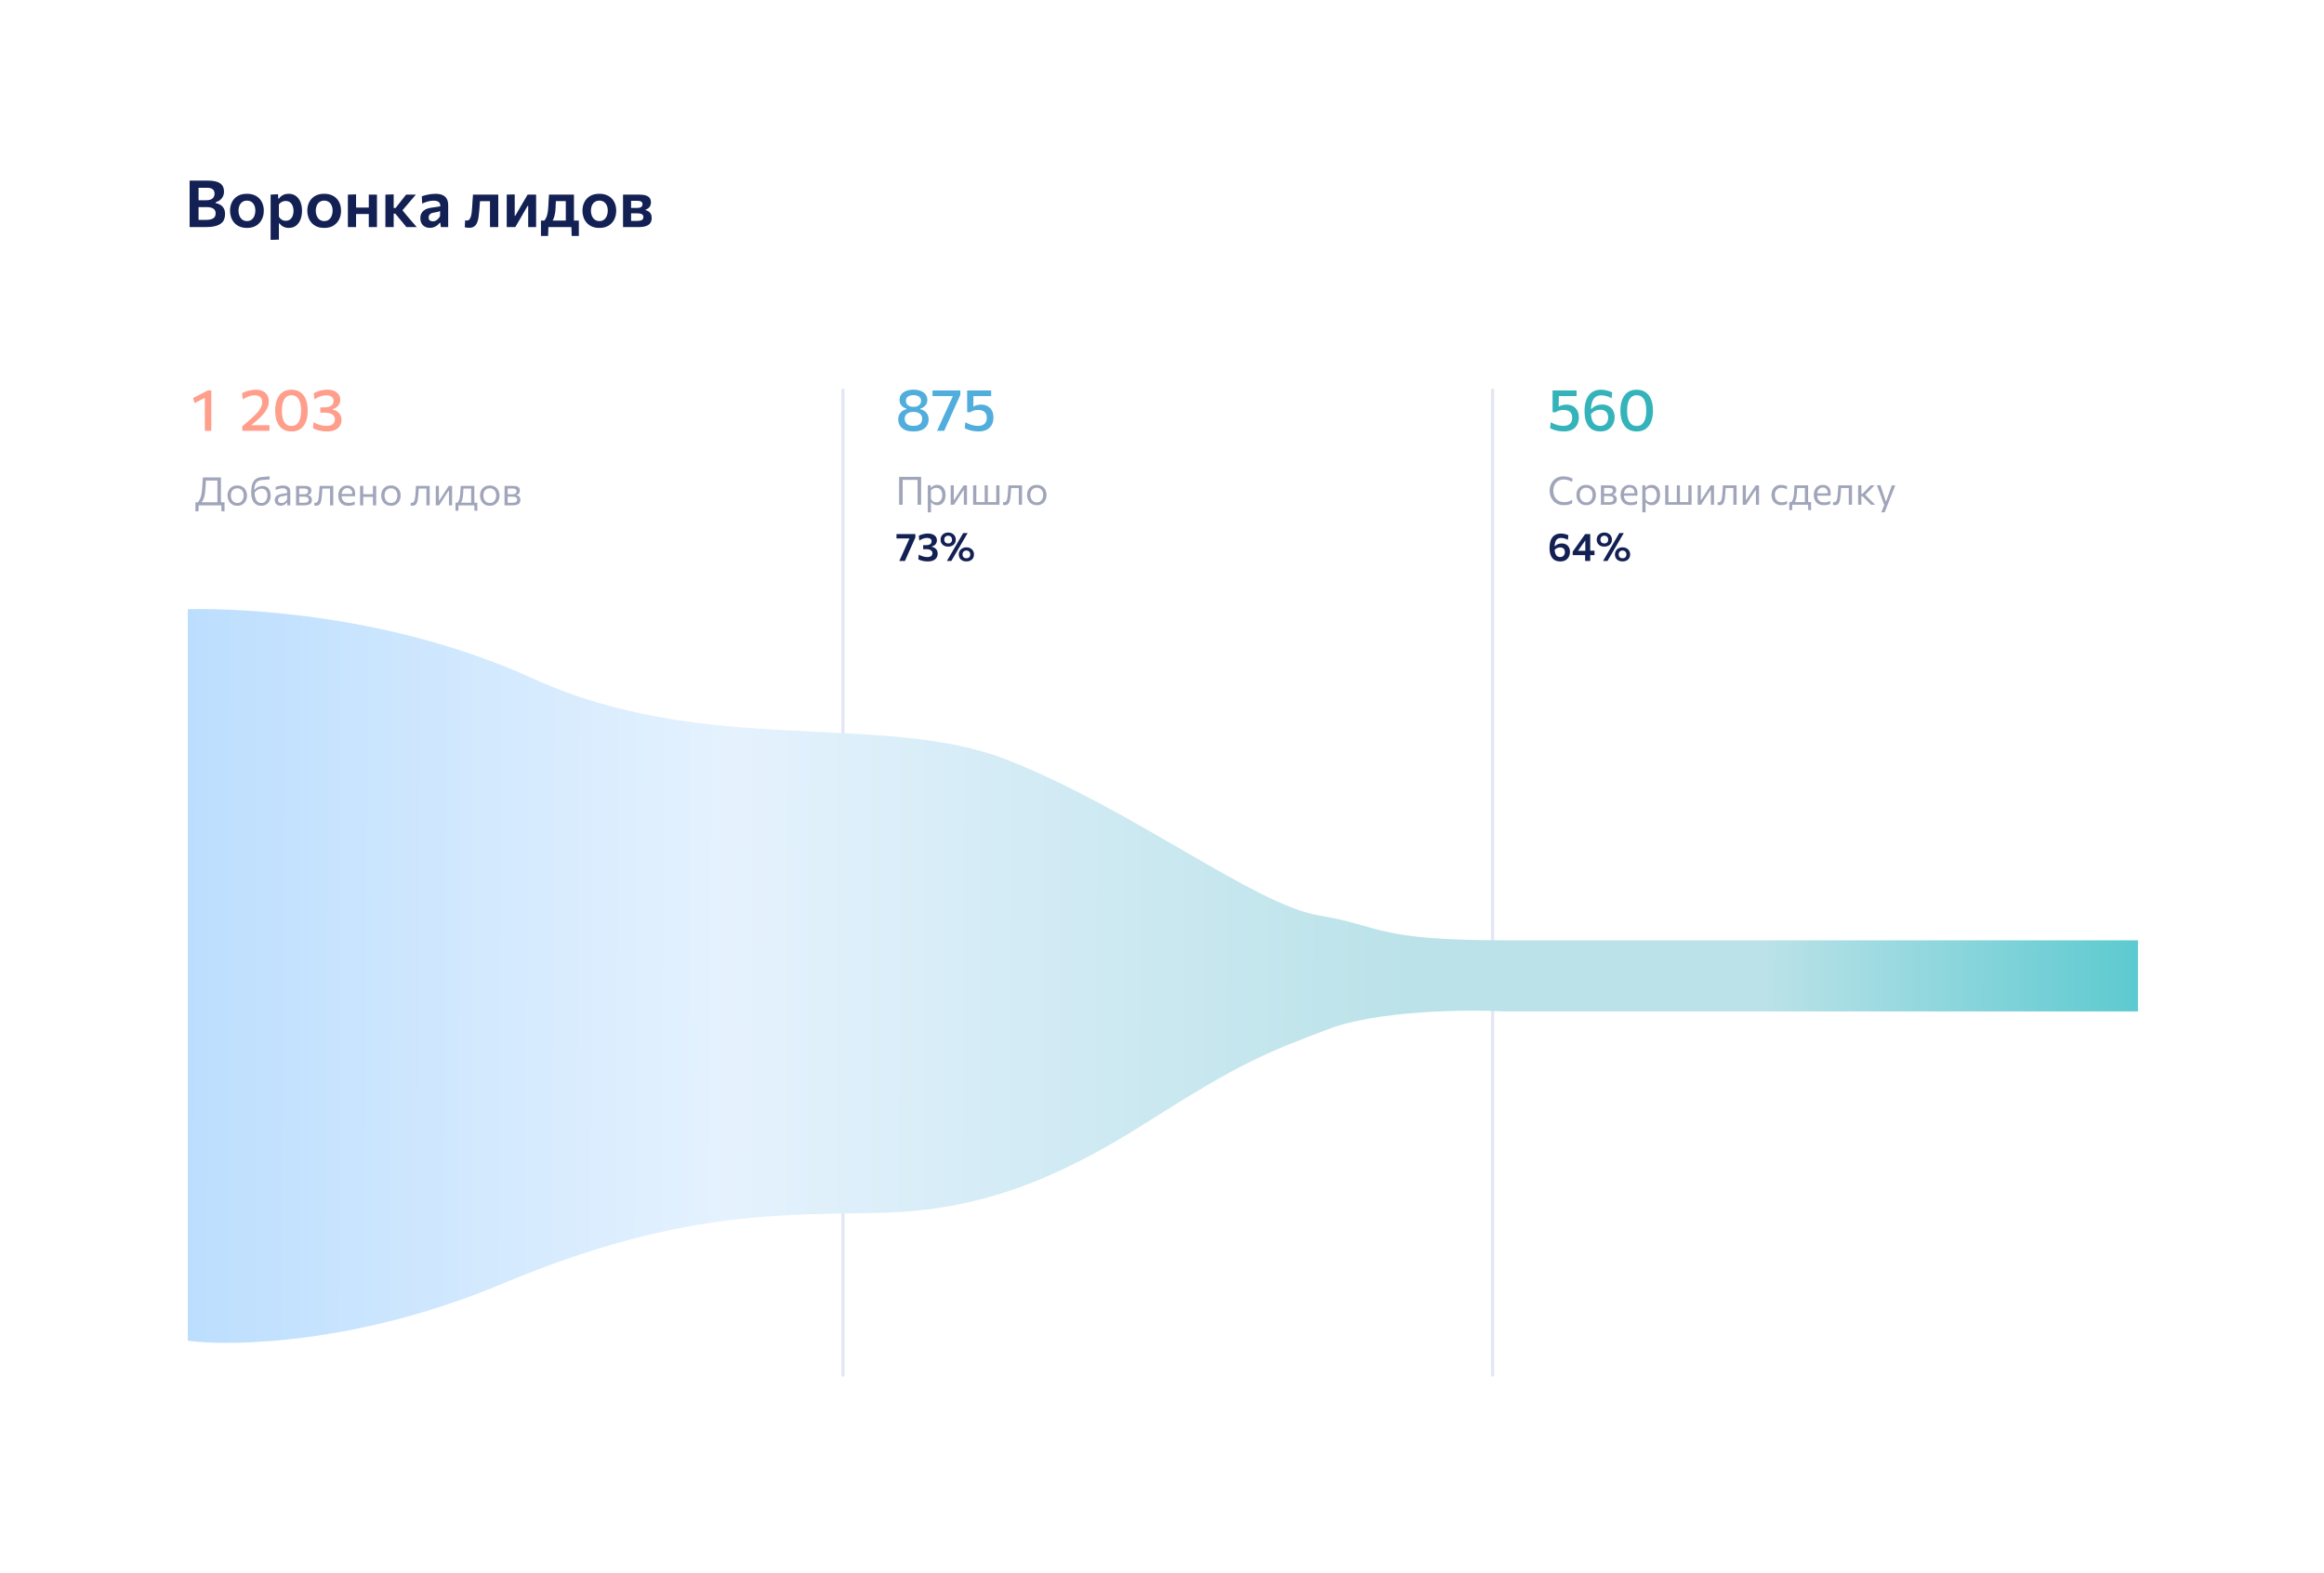 <?xml version="1.0" encoding="UTF-8"?> <svg xmlns="http://www.w3.org/2000/svg" width="402" height="272" viewBox="0 0 402 272" fill="none"><g filter="url(#filter0_d_3741_10051)"><rect x="15" y="15" width="372.308" height="242" rx="3.191" fill="white"></rect></g><path d="M35.519 39.281C35.124 39.281 34.758 39.281 34.419 39.281C34.081 39.281 33.774 39.281 33.5 39.281C33.229 39.281 32.996 39.281 32.8 39.281C32.8 38.845 32.8 38.422 32.8 38.012C32.8 37.602 32.8 37.147 32.8 36.647V33.922C32.8 33.411 32.8 32.946 32.8 32.529C32.8 32.111 32.8 31.681 32.8 31.237C33.244 31.237 33.74 31.237 34.289 31.237C34.838 31.237 35.393 31.237 35.953 31.237C36.476 31.237 36.916 31.282 37.273 31.372C37.631 31.459 37.917 31.585 38.131 31.75C38.349 31.912 38.505 32.108 38.599 32.337C38.697 32.563 38.746 32.819 38.746 33.104C38.746 33.447 38.682 33.745 38.554 34.001C38.426 34.253 38.253 34.462 38.035 34.627C37.817 34.789 37.571 34.908 37.296 34.983V35.112C37.601 35.176 37.877 35.284 38.125 35.434C38.373 35.581 38.569 35.786 38.712 36.049C38.859 36.308 38.932 36.639 38.932 37.042C38.932 37.373 38.877 37.675 38.768 37.95C38.663 38.221 38.483 38.456 38.227 38.655C37.971 38.854 37.623 39.009 37.183 39.118C36.743 39.227 36.188 39.281 35.519 39.281ZM34.346 38.035H35.654C36.042 38.035 36.356 37.991 36.597 37.905C36.841 37.815 37.02 37.687 37.132 37.521C37.245 37.352 37.302 37.147 37.302 36.906C37.302 36.53 37.168 36.256 36.901 36.083C36.638 35.91 36.26 35.823 35.767 35.823H33.979V34.633H35.711C36.034 34.633 36.3 34.584 36.506 34.486C36.717 34.385 36.871 34.249 36.969 34.08C37.067 33.911 37.115 33.719 37.115 33.505C37.115 33.163 37.008 32.907 36.794 32.738C36.583 32.565 36.264 32.478 35.835 32.478H34.346C34.346 32.757 34.346 33.038 34.346 33.324C34.346 33.61 34.346 33.93 34.346 34.283V36.308C34.346 36.643 34.346 36.948 34.346 37.222C34.346 37.493 34.346 37.764 34.346 38.035ZM42.736 39.422C42.24 39.422 41.808 39.343 41.439 39.185C41.071 39.024 40.764 38.804 40.52 38.525C40.275 38.247 40.093 37.929 39.972 37.572C39.852 37.215 39.792 36.841 39.792 36.45C39.792 35.889 39.905 35.389 40.13 34.949C40.356 34.505 40.685 34.155 41.118 33.9C41.554 33.644 42.084 33.516 42.708 33.516C43.19 33.516 43.611 33.591 43.972 33.742C44.337 33.888 44.641 34.095 44.886 34.362C45.134 34.629 45.32 34.941 45.444 35.299C45.568 35.652 45.63 36.036 45.63 36.45C45.63 37.014 45.516 37.519 45.286 37.967C45.061 38.414 44.732 38.77 44.299 39.033C43.867 39.292 43.346 39.422 42.736 39.422ZM42.731 38.238C43.054 38.238 43.321 38.153 43.532 37.984C43.746 37.811 43.906 37.589 44.011 37.318C44.117 37.047 44.169 36.758 44.169 36.45C44.169 36.088 44.109 35.778 43.989 35.519C43.872 35.255 43.705 35.054 43.487 34.915C43.269 34.772 43.015 34.701 42.725 34.701C42.406 34.701 42.135 34.78 41.913 34.938C41.695 35.092 41.529 35.301 41.416 35.564C41.307 35.827 41.253 36.122 41.253 36.45C41.253 36.758 41.307 37.047 41.416 37.318C41.526 37.589 41.689 37.811 41.907 37.984C42.129 38.153 42.404 38.238 42.731 38.238ZM46.811 41.492C46.811 41.086 46.811 40.686 46.811 40.291C46.811 39.896 46.811 39.465 46.811 38.999V36.269C46.811 35.844 46.811 35.413 46.811 34.977C46.811 34.541 46.811 34.103 46.811 33.663L48.092 33.59L48.131 34.345H48.255C48.368 34.18 48.505 34.035 48.667 33.911C48.833 33.783 49.02 33.685 49.231 33.618C49.442 33.55 49.673 33.516 49.925 33.516C50.425 33.516 50.848 33.646 51.194 33.905C51.54 34.161 51.802 34.513 51.978 34.96C52.155 35.404 52.243 35.904 52.243 36.461C52.243 36.983 52.161 37.471 51.995 37.922C51.83 38.373 51.576 38.736 51.234 39.011C50.892 39.285 50.461 39.422 49.942 39.422C49.705 39.422 49.489 39.39 49.293 39.326C49.101 39.266 48.926 39.178 48.769 39.061C48.611 38.945 48.468 38.804 48.34 38.638H48.244V39.072C48.244 39.501 48.244 39.902 48.244 40.274C48.244 40.65 48.244 41.041 48.244 41.447L46.811 41.492ZM49.423 38.187C49.735 38.187 49.991 38.106 50.19 37.944C50.393 37.779 50.542 37.566 50.636 37.307C50.73 37.047 50.777 36.769 50.777 36.472C50.777 36.16 50.726 35.876 50.624 35.62C50.527 35.361 50.376 35.154 50.173 35C49.974 34.842 49.72 34.763 49.412 34.763C49.257 34.763 49.109 34.787 48.966 34.836C48.823 34.881 48.69 34.949 48.566 35.039C48.441 35.126 48.334 35.233 48.244 35.361V37.465C48.33 37.611 48.43 37.739 48.543 37.848C48.656 37.958 48.785 38.042 48.932 38.102C49.079 38.159 49.242 38.187 49.423 38.187ZM56.101 39.422C55.605 39.422 55.172 39.343 54.803 39.185C54.435 39.024 54.128 38.804 53.884 38.525C53.64 38.247 53.457 37.929 53.337 37.572C53.217 37.215 53.156 36.841 53.156 36.45C53.156 35.889 53.269 35.389 53.495 34.949C53.72 34.505 54.05 34.155 54.482 33.9C54.918 33.644 55.448 33.516 56.073 33.516C56.554 33.516 56.975 33.591 57.336 33.742C57.701 33.888 58.006 34.095 58.25 34.362C58.498 34.629 58.684 34.941 58.809 35.299C58.933 35.652 58.995 36.036 58.995 36.45C58.995 37.014 58.88 37.519 58.651 37.967C58.425 38.414 58.096 38.77 57.663 39.033C57.231 39.292 56.71 39.422 56.101 39.422ZM56.095 38.238C56.419 38.238 56.686 38.153 56.896 37.984C57.111 37.811 57.27 37.589 57.376 37.318C57.481 37.047 57.534 36.758 57.534 36.45C57.534 36.088 57.474 35.778 57.353 35.519C57.237 35.255 57.069 35.054 56.851 34.915C56.633 34.772 56.379 34.701 56.09 34.701C55.77 34.701 55.499 34.78 55.277 34.938C55.059 35.092 54.894 35.301 54.781 35.564C54.672 35.827 54.617 36.122 54.617 36.45C54.617 36.758 54.672 37.047 54.781 37.318C54.89 37.589 55.054 37.811 55.272 37.984C55.494 38.153 55.768 38.238 56.095 38.238ZM60.175 39.281C60.175 38.875 60.175 38.482 60.175 38.102C60.175 37.722 60.175 37.299 60.175 36.833V36.269C60.175 35.908 60.175 35.583 60.175 35.293C60.175 35 60.175 34.723 60.175 34.464C60.175 34.201 60.175 33.934 60.175 33.663L61.591 33.618C61.591 33.888 61.591 34.159 61.591 34.43C61.591 34.697 61.591 34.979 61.591 35.276C61.591 35.569 61.591 35.9 61.591 36.269V36.833C61.591 37.299 61.591 37.722 61.591 38.102C61.591 38.482 61.591 38.875 61.591 39.281H60.175ZM61.033 37.019V35.897H64.384V37.019H61.033ZM63.791 39.281C63.791 38.875 63.791 38.482 63.791 38.102C63.791 37.722 63.791 37.299 63.791 36.833V36.269C63.791 35.908 63.791 35.583 63.791 35.293C63.791 35 63.791 34.723 63.791 34.464C63.791 34.201 63.791 33.934 63.791 33.663H65.207C65.207 33.934 65.207 34.201 65.207 34.464C65.207 34.723 65.207 35 65.207 35.293C65.207 35.583 65.207 35.908 65.207 36.269V36.833C65.207 37.299 65.207 37.722 65.207 38.102C65.207 38.482 65.207 38.875 65.207 39.281H63.791ZM66.665 39.281C66.665 38.875 66.665 38.482 66.665 38.102C66.665 37.722 66.665 37.299 66.665 36.833V36.212C66.665 35.852 66.665 35.53 66.665 35.248C66.665 34.966 66.665 34.699 66.665 34.447C66.665 34.195 66.665 33.934 66.665 33.663L68.098 33.618C68.098 34.02 68.098 34.419 68.098 34.814C68.098 35.205 68.098 35.615 68.098 36.043V37.104C68.098 37.495 68.098 37.864 68.098 38.209C68.098 38.552 68.098 38.909 68.098 39.281H66.665ZM70.303 39.281C70.112 39.041 69.916 38.802 69.717 38.565C69.521 38.324 69.324 38.087 69.124 37.854L68.38 36.952H67.968V35.981H68.419L69.062 35.163C69.262 34.915 69.459 34.665 69.655 34.413C69.854 34.161 70.051 33.911 70.247 33.663H71.934C71.648 33.998 71.362 34.332 71.076 34.667C70.79 35.002 70.506 35.334 70.224 35.665L69.378 36.653L69.316 36.004L70.337 37.251C70.63 37.589 70.922 37.929 71.212 38.272C71.505 38.61 71.796 38.947 72.086 39.281H70.303ZM74.36 39.411C74.044 39.411 73.762 39.345 73.514 39.214C73.266 39.082 73.069 38.892 72.922 38.644C72.779 38.392 72.707 38.089 72.707 37.736C72.707 37.423 72.762 37.16 72.871 36.946C72.98 36.728 73.123 36.551 73.3 36.416C73.48 36.276 73.678 36.169 73.892 36.094C74.11 36.019 74.33 35.964 74.552 35.931L76.16 35.694C76.171 35.43 76.126 35.227 76.024 35.084C75.927 34.941 75.786 34.844 75.601 34.791C75.417 34.735 75.205 34.706 74.964 34.706C74.836 34.706 74.697 34.718 74.546 34.74C74.4 34.759 74.244 34.789 74.078 34.831C73.916 34.872 73.747 34.925 73.571 34.988C73.394 35.049 73.213 35.122 73.029 35.208L72.961 33.962C73.1 33.909 73.257 33.856 73.43 33.804C73.606 33.751 73.798 33.704 74.005 33.663C74.212 33.618 74.426 33.584 74.648 33.561C74.874 33.535 75.105 33.522 75.342 33.522C75.801 33.522 76.192 33.59 76.515 33.725C76.842 33.856 77.092 34.069 77.265 34.362C77.438 34.652 77.525 35.03 77.525 35.496C77.525 35.677 77.525 35.9 77.525 36.167C77.525 36.434 77.525 36.679 77.525 36.901V37.521C77.525 37.796 77.525 38.076 77.525 38.362C77.525 38.644 77.525 38.95 77.525 39.281H76.256L76.171 38.548H76.053C75.947 38.687 75.816 38.822 75.658 38.954C75.5 39.082 75.312 39.191 75.094 39.281C74.879 39.368 74.635 39.411 74.36 39.411ZM74.879 38.288C75.037 38.288 75.193 38.251 75.347 38.176C75.502 38.1 75.645 37.995 75.776 37.86C75.912 37.724 76.026 37.563 76.12 37.375V36.489C76.071 36.523 76.006 36.555 75.923 36.585C75.844 36.611 75.725 36.641 75.567 36.675C75.409 36.709 75.188 36.752 74.902 36.805C74.74 36.835 74.603 36.886 74.49 36.957C74.381 37.029 74.296 37.121 74.236 37.234C74.176 37.346 74.146 37.476 74.146 37.623C74.146 37.867 74.219 38.04 74.366 38.142C74.516 38.239 74.688 38.288 74.879 38.288ZM81.168 39.4C81.089 39.4 81.001 39.396 80.903 39.388C80.809 39.381 80.717 39.37 80.626 39.355C80.54 39.343 80.463 39.326 80.395 39.304L80.457 38.108C80.517 38.119 80.576 38.129 80.632 38.136C80.692 38.14 80.739 38.142 80.773 38.142C80.957 38.142 81.104 38.072 81.213 37.933C81.326 37.794 81.412 37.61 81.473 37.38C81.533 37.147 81.578 36.891 81.608 36.613C81.638 36.331 81.661 36.049 81.676 35.767C81.698 35.406 81.721 35.049 81.743 34.695C81.77 34.338 81.794 33.994 81.817 33.663H86.189C86.189 33.934 86.189 34.201 86.189 34.464C86.189 34.723 86.189 35 86.189 35.293C86.189 35.583 86.189 35.908 86.189 36.269V36.833C86.189 37.299 86.189 37.722 86.189 38.102C86.189 38.482 86.189 38.875 86.189 39.281H84.756C84.756 38.875 84.756 38.482 84.756 38.102C84.756 37.722 84.756 37.299 84.756 36.833V36.269C84.756 35.938 84.756 35.641 84.756 35.378C84.756 35.114 84.756 34.864 84.756 34.627C84.756 34.391 84.756 34.144 84.756 33.888L85.608 34.797H82.398L83.092 33.888C83.073 34.137 83.054 34.4 83.035 34.678C83.016 34.953 82.996 35.227 82.973 35.502C82.954 35.773 82.936 36.036 82.917 36.291C82.883 36.735 82.838 37.147 82.781 37.527C82.729 37.903 82.644 38.232 82.528 38.514C82.411 38.792 82.244 39.011 82.025 39.168C81.811 39.323 81.525 39.4 81.168 39.4ZM87.653 39.281C87.653 38.871 87.653 38.478 87.653 38.102C87.653 37.722 87.653 37.299 87.653 36.833V36.269C87.653 35.908 87.653 35.583 87.653 35.293C87.653 35.004 87.653 34.727 87.653 34.464C87.653 34.201 87.653 33.934 87.653 33.663L89.035 33.623C89.035 33.875 89.035 34.125 89.035 34.374C89.035 34.622 89.035 34.885 89.035 35.163C89.035 35.438 89.035 35.744 89.035 36.083V37.324H89.126L90.056 35.727C90.263 35.381 90.466 35.035 90.666 34.69C90.869 34.34 91.068 33.998 91.264 33.663H92.736C92.736 33.934 92.736 34.201 92.736 34.464C92.736 34.727 92.736 35.004 92.736 35.293C92.736 35.583 92.736 35.908 92.736 36.269V36.833C92.736 37.299 92.736 37.722 92.736 38.102C92.736 38.478 92.736 38.871 92.736 39.281H91.365C91.365 38.883 91.365 38.497 91.365 38.125C91.365 37.749 91.365 37.333 91.365 36.878V35.615H91.264L90.35 37.188C90.147 37.542 89.944 37.894 89.741 38.243C89.538 38.593 89.335 38.939 89.131 39.281H87.653ZM97.87 39.056C97.87 38.815 97.87 38.586 97.87 38.367C97.87 38.145 97.87 37.912 97.87 37.668C97.87 37.42 97.87 37.141 97.87 36.833V36.269C97.87 35.934 97.87 35.635 97.87 35.372C97.87 35.109 97.87 34.859 97.87 34.622C97.87 34.385 97.87 34.14 97.87 33.888L98.474 34.791H95.557L96.201 33.888C96.189 34.125 96.176 34.358 96.161 34.588C96.15 34.817 96.138 35.054 96.127 35.299C96.116 35.539 96.105 35.801 96.093 36.083C96.078 36.395 96.044 36.69 95.992 36.968C95.943 37.247 95.873 37.504 95.783 37.741C95.697 37.978 95.589 38.189 95.462 38.373L94.096 38.204C94.194 38.117 94.294 37.986 94.395 37.809C94.501 37.628 94.593 37.38 94.672 37.064C94.754 36.748 94.809 36.346 94.835 35.857C94.862 35.428 94.884 35.041 94.903 34.695C94.926 34.349 94.946 34.005 94.965 33.663H99.281C99.281 33.934 99.281 34.201 99.281 34.464C99.281 34.727 99.281 35.004 99.281 35.293C99.281 35.583 99.281 35.908 99.281 36.269V36.833C99.281 37.299 99.281 37.698 99.281 38.029C99.281 38.356 99.281 38.698 99.281 39.056H97.87ZM93.572 40.81C93.572 40.596 93.572 40.381 93.572 40.167C93.572 39.953 93.572 39.738 93.572 39.524C93.572 39.306 93.572 39.078 93.572 38.841C93.572 38.604 93.572 38.375 93.572 38.153C93.899 38.153 94.23 38.153 94.565 38.153C94.899 38.153 95.227 38.153 95.546 38.153H98.152C98.468 38.153 98.793 38.153 99.128 38.153C99.463 38.153 99.796 38.153 100.127 38.153C100.127 38.375 100.127 38.604 100.127 38.841C100.127 39.078 100.127 39.306 100.127 39.524C100.127 39.738 100.127 39.953 100.127 40.167C100.127 40.381 100.127 40.596 100.127 40.81H98.891L98.835 39.106L99.077 39.281H94.615L94.869 39.106L94.807 40.81H93.572ZM103.697 39.422C103.201 39.422 102.768 39.343 102.4 39.185C102.031 39.024 101.725 38.804 101.48 38.525C101.236 38.247 101.053 37.929 100.933 37.572C100.813 37.215 100.752 36.841 100.752 36.45C100.752 35.889 100.865 35.389 101.091 34.949C101.317 34.505 101.646 34.155 102.078 33.9C102.514 33.644 103.045 33.516 103.669 33.516C104.15 33.516 104.571 33.591 104.932 33.742C105.297 33.888 105.602 34.095 105.846 34.362C106.095 34.629 106.281 34.941 106.405 35.299C106.529 35.652 106.591 36.036 106.591 36.45C106.591 37.014 106.476 37.519 106.247 37.967C106.021 38.414 105.692 38.77 105.26 39.033C104.827 39.292 104.306 39.422 103.697 39.422ZM103.691 38.238C104.015 38.238 104.282 38.153 104.492 37.984C104.707 37.811 104.867 37.589 104.972 37.318C105.077 37.047 105.13 36.758 105.13 36.45C105.13 36.088 105.07 35.778 104.949 35.519C104.833 35.255 104.665 35.054 104.447 34.915C104.229 34.772 103.975 34.701 103.686 34.701C103.366 34.701 103.095 34.78 102.873 34.938C102.655 35.092 102.49 35.301 102.377 35.564C102.268 35.827 102.213 36.122 102.213 36.45C102.213 36.758 102.268 37.047 102.377 37.318C102.486 37.589 102.65 37.811 102.868 37.984C103.09 38.153 103.364 38.238 103.691 38.238ZM107.772 39.281C107.772 38.871 107.772 38.477 107.772 38.097C107.772 37.713 107.772 37.288 107.772 36.822V36.258C107.772 35.9 107.772 35.577 107.772 35.287C107.772 34.998 107.772 34.723 107.772 34.464C107.772 34.201 107.772 33.934 107.772 33.663C108.155 33.663 108.605 33.663 109.12 33.663C109.639 33.663 110.145 33.663 110.637 33.663C111.122 33.663 111.508 33.719 111.794 33.832C112.08 33.941 112.284 34.095 112.409 34.295C112.533 34.49 112.595 34.719 112.595 34.983C112.595 35.336 112.504 35.618 112.324 35.829C112.143 36.036 111.927 36.177 111.675 36.252V36.348C111.852 36.389 112.019 36.461 112.177 36.562C112.339 36.66 112.471 36.801 112.572 36.985C112.677 37.166 112.73 37.408 112.73 37.713C112.73 38.021 112.661 38.294 112.521 38.531C112.382 38.764 112.142 38.948 111.799 39.084C111.457 39.215 110.976 39.281 110.355 39.281C109.833 39.281 109.353 39.281 108.917 39.281C108.481 39.281 108.099 39.281 107.772 39.281ZM109.165 38.204H110.192C110.462 38.204 110.677 38.181 110.835 38.136C110.996 38.091 111.113 38.02 111.184 37.922C111.256 37.824 111.292 37.702 111.292 37.555C111.292 37.33 111.207 37.164 111.038 37.059C110.869 36.953 110.613 36.901 110.271 36.901H108.764V35.97H110.175C110.408 35.97 110.594 35.944 110.733 35.891C110.876 35.838 110.98 35.765 111.043 35.671C111.107 35.573 111.139 35.459 111.139 35.327C111.139 35.116 111.066 34.966 110.919 34.876C110.776 34.782 110.568 34.735 110.293 34.735H109.165C109.165 34.994 109.165 35.242 109.165 35.479C109.165 35.716 109.165 35.976 109.165 36.258V36.822C109.165 37.078 109.165 37.314 109.165 37.532C109.165 37.751 109.165 37.974 109.165 38.204Z" fill="#132053"></path><rect opacity="0.5" x="146.094" y="67.203" width="170.923" height="0.564" rx="0.282" transform="rotate(90 146.094 67.203)" fill="#CBD1EB"></rect><rect opacity="0.5" x="258.473" y="67.203" width="170.923" height="0.564" rx="0.282" transform="rotate(90 258.473 67.203)" fill="#CBD1EB"></rect><path d="M92.159 117.35C68.043 106.366 42.328 105.161 32.484 105.366V231.906C40.345 232.93 62.219 232.397 86.827 222.069C117.587 209.158 135.427 210.183 152.448 209.773C169.468 209.363 182.798 204.035 198.588 193.994C214.378 183.952 218.889 182.108 229.758 178.009C238.453 174.73 253.75 174.594 260.313 174.935H369.818V162.639H260.313C237.755 162.639 239.191 160.18 228.117 158.336C217.044 156.492 196.127 140.097 174.39 131.49C152.653 122.883 122.303 131.08 92.159 117.35Z" fill="url(#paint0_linear_3741_10051)"></path><path d="M33.666 69.729L33.402 68.841C33.835 68.617 34.268 68.396 34.701 68.176C35.135 67.952 35.568 67.729 36.001 67.506L35.965 68.531C35.583 68.731 35.201 68.93 34.818 69.13C34.436 69.326 34.051 69.526 33.666 69.729ZM35.432 74.512C35.432 74.143 35.432 73.786 35.432 73.441C35.432 73.095 35.432 72.715 35.432 72.298V70.166C35.432 69.807 35.432 69.45 35.432 69.095C35.432 68.736 35.432 68.377 35.432 68.018L36.001 67.506L36.549 67.541C36.549 67.93 36.549 68.326 36.549 68.729C36.549 69.132 36.549 69.543 36.549 69.963V72.298C36.549 72.715 36.549 73.095 36.549 73.441C36.549 73.786 36.549 74.143 36.549 74.512H35.432ZM41.909 74.512V73.735C42.109 73.562 42.308 73.39 42.508 73.217C42.708 73.044 42.907 72.874 43.107 72.704C43.574 72.302 43.975 71.924 44.31 71.572C44.645 71.22 44.901 70.882 45.077 70.557C45.256 70.228 45.346 69.9 45.346 69.572C45.346 69.172 45.236 68.873 45.016 68.673C44.799 68.47 44.469 68.369 44.026 68.369C43.867 68.369 43.701 68.386 43.529 68.419C43.359 68.453 43.187 68.501 43.011 68.562C42.838 68.623 42.665 68.697 42.493 68.785C42.32 68.873 42.151 68.973 41.985 69.085L41.873 67.998C42.029 67.917 42.198 67.841 42.381 67.77C42.564 67.698 42.757 67.636 42.96 67.582C43.163 67.528 43.371 67.485 43.584 67.455C43.801 67.421 44.016 67.404 44.229 67.404C44.717 67.404 45.128 67.487 45.463 67.653C45.801 67.815 46.059 68.049 46.234 68.353C46.41 68.655 46.498 69.015 46.498 69.435C46.498 69.811 46.416 70.184 46.25 70.557C46.084 70.926 45.835 71.301 45.503 71.684C45.172 72.063 44.761 72.457 44.27 72.867L43.183 73.765L43.031 73.542H44.392C44.761 73.542 45.131 73.542 45.503 73.542C45.876 73.542 46.246 73.542 46.615 73.542V74.512H41.909ZM50.44 74.629C49.942 74.629 49.514 74.539 49.155 74.359C48.797 74.177 48.502 73.923 48.272 73.598C48.042 73.27 47.871 72.887 47.759 72.451C47.651 72.01 47.597 71.533 47.597 71.019C47.597 70.301 47.7 69.672 47.907 69.13C48.113 68.589 48.424 68.166 48.841 67.861C49.257 67.556 49.78 67.404 50.409 67.404C50.89 67.404 51.306 67.492 51.658 67.668C52.01 67.841 52.303 68.088 52.537 68.409C52.77 68.727 52.944 69.108 53.059 69.552C53.175 69.992 53.232 70.479 53.232 71.014C53.232 71.748 53.127 72.386 52.917 72.928C52.708 73.466 52.395 73.884 51.978 74.182C51.565 74.48 51.053 74.629 50.44 74.629ZM50.419 73.674C50.819 73.674 51.139 73.559 51.379 73.329C51.623 73.095 51.8 72.779 51.912 72.379C52.024 71.98 52.08 71.525 52.08 71.014C52.08 70.476 52.02 70.008 51.902 69.612C51.787 69.216 51.606 68.91 51.359 68.694C51.115 68.474 50.802 68.364 50.419 68.364C50.03 68.364 49.712 68.477 49.465 68.704C49.221 68.93 49.042 69.244 48.927 69.643C48.812 70.039 48.754 70.496 48.754 71.014C48.754 71.532 48.81 71.99 48.922 72.39C49.033 72.789 49.211 73.104 49.455 73.334C49.699 73.561 50.02 73.674 50.419 73.674ZM56.53 74.629C56.303 74.629 56.078 74.613 55.855 74.583C55.635 74.556 55.422 74.519 55.215 74.471C55.009 74.42 54.814 74.361 54.632 74.293C54.452 74.226 54.288 74.153 54.139 74.075L54.236 73.039C54.418 73.138 54.603 73.226 54.789 73.303C54.978 73.381 55.166 73.447 55.352 73.501C55.539 73.556 55.721 73.596 55.901 73.623C56.084 73.65 56.258 73.664 56.424 73.664C56.955 73.664 57.337 73.561 57.571 73.354C57.808 73.144 57.926 72.877 57.926 72.552C57.926 72.166 57.769 71.873 57.454 71.674C57.139 71.471 56.698 71.369 56.129 71.369C56.004 71.369 55.882 71.369 55.764 71.369C55.645 71.369 55.525 71.369 55.403 71.369V70.46C55.511 70.46 55.621 70.46 55.733 70.46C55.845 70.46 55.957 70.46 56.068 70.46C56.454 70.46 56.767 70.413 57.008 70.318C57.248 70.22 57.424 70.088 57.535 69.922C57.651 69.753 57.708 69.56 57.708 69.343C57.708 69.015 57.586 68.771 57.343 68.612C57.102 68.453 56.793 68.374 56.413 68.374C56.255 68.374 56.09 68.391 55.921 68.424C55.752 68.455 55.581 68.501 55.408 68.562C55.236 68.619 55.063 68.69 54.891 68.775C54.721 68.859 54.555 68.958 54.393 69.069L54.276 68.013C54.425 67.929 54.589 67.849 54.769 67.775C54.948 67.7 55.138 67.636 55.337 67.582C55.537 67.528 55.742 67.484 55.952 67.45C56.161 67.416 56.371 67.399 56.581 67.399C57.045 67.399 57.447 67.47 57.789 67.612C58.131 67.754 58.394 67.956 58.576 68.216C58.763 68.477 58.855 68.785 58.855 69.14C58.855 69.431 58.795 69.687 58.673 69.907C58.554 70.127 58.395 70.31 58.196 70.455C57.996 70.597 57.776 70.696 57.535 70.75V70.846C57.718 70.88 57.899 70.939 58.079 71.024C58.261 71.109 58.427 71.225 58.576 71.374C58.729 71.52 58.849 71.696 58.937 71.902C59.028 72.109 59.074 72.352 59.074 72.633C59.074 73.012 58.981 73.353 58.795 73.654C58.612 73.955 58.333 74.194 57.957 74.37C57.581 74.542 57.106 74.629 56.53 74.629Z" fill="#FF9E8B"></path><path d="M270.502 74.629C270.279 74.629 270.057 74.613 269.837 74.583C269.62 74.556 269.411 74.519 269.207 74.471C269.004 74.42 268.813 74.361 268.634 74.293C268.454 74.226 268.29 74.153 268.141 74.075L268.238 73.039C268.421 73.138 268.605 73.226 268.791 73.303C268.981 73.381 269.167 73.447 269.35 73.501C269.536 73.556 269.717 73.596 269.893 73.623C270.069 73.65 270.24 73.664 270.406 73.664C270.934 73.664 271.323 73.54 271.573 73.293C271.827 73.046 271.954 72.701 271.954 72.258C271.954 71.933 271.888 71.67 271.756 71.471C271.627 71.271 271.45 71.127 271.223 71.039C270.996 70.948 270.741 70.902 270.456 70.902C270.216 70.902 269.983 70.933 269.756 70.993C269.529 71.051 269.292 71.159 269.045 71.318L268.558 71.283V70.166C268.558 69.695 268.558 69.24 268.558 68.8C268.558 68.36 268.558 67.941 268.558 67.541H272.711V68.511C272.308 68.511 271.902 68.511 271.492 68.511C271.083 68.511 270.676 68.511 270.274 68.511H269.253L269.644 68.145C269.644 68.433 269.642 68.719 269.639 69.003C269.636 69.288 269.631 69.572 269.624 69.856V70.278H269.72C269.906 70.179 270.103 70.107 270.309 70.059C270.519 70.008 270.734 69.983 270.954 69.983C271.35 69.983 271.71 70.064 272.035 70.227C272.36 70.389 272.619 70.636 272.812 70.968C273.005 71.3 273.101 71.714 273.101 72.212C273.101 72.692 273.005 73.114 272.812 73.476C272.619 73.838 272.33 74.121 271.944 74.324C271.558 74.527 271.077 74.629 270.502 74.629ZM276.824 74.629C276.232 74.629 275.733 74.496 275.327 74.233C274.921 73.969 274.613 73.578 274.403 73.06C274.196 72.542 274.093 71.904 274.093 71.146C274.093 70.52 274.157 69.973 274.286 69.506C274.418 69.035 274.606 68.646 274.849 68.338C275.097 68.027 275.394 67.793 275.743 67.638C276.095 67.482 276.491 67.404 276.931 67.404C277.114 67.404 277.291 67.416 277.464 67.44C277.64 67.463 277.809 67.497 277.972 67.541C278.138 67.582 278.297 67.631 278.449 67.688C278.601 67.743 278.745 67.803 278.881 67.871L278.769 68.902C278.633 68.814 278.491 68.738 278.342 68.673C278.193 68.606 278.043 68.551 277.891 68.511C277.742 68.467 277.591 68.435 277.439 68.414C277.29 68.391 277.144 68.379 277.002 68.379C276.569 68.379 276.219 68.484 275.951 68.694C275.687 68.9 275.494 69.211 275.372 69.628C275.251 70.041 275.19 70.555 275.19 71.171C275.19 71.736 275.251 72.203 275.372 72.572C275.498 72.941 275.679 73.215 275.916 73.395C276.153 73.574 276.44 73.664 276.779 73.664C277.104 73.664 277.369 73.596 277.576 73.461C277.782 73.325 277.935 73.148 278.033 72.928C278.134 72.704 278.185 72.467 278.185 72.217C278.185 71.966 278.136 71.74 278.038 71.537C277.943 71.334 277.794 71.173 277.591 71.054C277.388 70.933 277.129 70.872 276.814 70.872C276.686 70.872 276.554 70.883 276.418 70.907C276.283 70.931 276.146 70.971 276.007 71.029C275.868 71.087 275.728 71.166 275.586 71.268C275.443 71.369 275.301 71.496 275.159 71.648C275.078 71.526 275.024 71.42 274.997 71.329C274.973 71.237 274.973 71.144 274.997 71.049C275.024 70.954 275.075 70.839 275.149 70.704L275.306 70.714C275.425 70.592 275.552 70.486 275.687 70.394C275.826 70.3 275.971 70.22 276.124 70.156C276.276 70.091 276.437 70.044 276.606 70.014C276.775 69.98 276.951 69.963 277.134 69.963C277.571 69.963 277.951 70.054 278.276 70.237C278.601 70.42 278.852 70.675 279.028 71.004C279.207 71.332 279.297 71.714 279.297 72.151C279.297 72.577 279.205 72.98 279.023 73.359C278.843 73.735 278.571 74.041 278.205 74.278C277.84 74.512 277.379 74.629 276.824 74.629ZM283.133 74.629C282.636 74.629 282.208 74.539 281.849 74.359C281.49 74.177 281.196 73.923 280.966 73.598C280.735 73.27 280.565 72.887 280.453 72.451C280.345 72.01 280.29 71.533 280.29 71.019C280.29 70.301 280.394 69.672 280.6 69.13C280.807 68.589 281.118 68.166 281.534 67.861C281.951 67.556 282.473 67.404 283.103 67.404C283.584 67.404 284 67.492 284.352 67.668C284.704 67.841 284.997 68.088 285.23 68.409C285.464 68.727 285.638 69.108 285.753 69.552C285.868 69.992 285.926 70.479 285.926 71.014C285.926 71.748 285.821 72.386 285.611 72.928C285.401 73.466 285.088 73.884 284.672 74.182C284.259 74.48 283.746 74.629 283.133 74.629ZM283.113 73.674C283.513 73.674 283.832 73.559 284.073 73.329C284.316 73.095 284.494 72.779 284.606 72.379C284.717 71.98 284.773 71.525 284.773 71.014C284.773 70.476 284.714 70.008 284.596 69.612C284.481 69.216 284.299 68.91 284.052 68.694C283.809 68.474 283.496 68.364 283.113 68.364C282.724 68.364 282.406 68.477 282.159 68.704C281.915 68.93 281.736 69.244 281.621 69.643C281.505 70.039 281.448 70.496 281.448 71.014C281.448 71.532 281.504 71.99 281.615 72.39C281.727 72.789 281.905 73.104 282.149 73.334C282.392 73.561 282.714 73.674 283.113 73.674Z" fill="#34B3BA"></path><path opacity="0.4" d="M37.608 87.311C37.608 87.043 37.608 86.785 37.608 86.536C37.608 86.288 37.608 86.015 37.608 85.717V84.282C37.608 83.98 37.608 83.704 37.608 83.453C37.608 83.2 37.608 82.939 37.608 82.668L37.841 83.108H35.337L35.648 82.715C35.63 83.02 35.611 83.328 35.59 83.639C35.57 83.948 35.55 84.257 35.529 84.567C35.505 84.966 35.464 85.312 35.408 85.606C35.351 85.897 35.275 86.151 35.178 86.367C35.083 86.584 34.962 86.782 34.815 86.963L34.223 86.895C34.358 86.742 34.477 86.56 34.578 86.35C34.68 86.138 34.764 85.877 34.829 85.568C34.897 85.259 34.944 84.881 34.971 84.435C34.994 84.107 35.015 83.788 35.035 83.477C35.056 83.163 35.075 82.864 35.093 82.58H38.22C38.22 82.848 38.22 83.109 38.22 83.362C38.22 83.612 38.22 83.89 38.22 84.194V85.717C38.22 86.015 38.22 86.288 38.22 86.536C38.22 86.785 38.22 87.043 38.22 87.311H37.608ZM33.81 88.445C33.81 88.319 33.81 88.192 33.81 88.063C33.81 87.934 33.81 87.806 33.81 87.677C33.81 87.546 33.81 87.413 33.81 87.278C33.81 87.142 33.81 87.009 33.81 86.878C34.097 86.878 34.387 86.878 34.68 86.878C34.976 86.878 35.262 86.878 35.54 86.878H37.114C37.391 86.878 37.676 86.878 37.97 86.878C38.265 86.878 38.556 86.878 38.843 86.878C38.843 87.009 38.843 87.142 38.843 87.278C38.843 87.413 38.843 87.546 38.843 87.677C38.843 87.806 38.843 87.934 38.843 88.063C38.843 88.192 38.843 88.319 38.843 88.445H38.318L38.281 87.308L38.427 87.406H34.226L34.372 87.308L34.335 88.445H33.81ZM41.055 87.481C40.777 87.481 40.532 87.433 40.32 87.339C40.11 87.242 39.934 87.111 39.792 86.946C39.65 86.781 39.542 86.593 39.467 86.381C39.395 86.166 39.359 85.942 39.359 85.707C39.359 85.371 39.427 85.073 39.562 84.814C39.7 84.552 39.894 84.345 40.144 84.194C40.397 84.043 40.697 83.968 41.044 83.968C41.313 83.968 41.551 84.011 41.759 84.1C41.966 84.188 42.142 84.311 42.287 84.468C42.431 84.626 42.54 84.811 42.615 85.023C42.689 85.233 42.727 85.461 42.727 85.707C42.727 86.039 42.659 86.339 42.523 86.608C42.388 86.876 42.195 87.089 41.945 87.247C41.697 87.403 41.4 87.481 41.055 87.481ZM41.055 86.993C41.3 86.993 41.505 86.932 41.667 86.811C41.83 86.689 41.952 86.53 42.033 86.333C42.114 86.137 42.155 85.928 42.155 85.707C42.155 85.454 42.109 85.234 42.019 85.047C41.929 84.86 41.801 84.714 41.637 84.611C41.472 84.507 41.277 84.455 41.051 84.455C40.807 84.455 40.602 84.51 40.435 84.621C40.268 84.731 40.142 84.881 40.056 85.071C39.973 85.26 39.931 85.472 39.931 85.707C39.931 85.928 39.971 86.137 40.053 86.333C40.136 86.53 40.261 86.689 40.428 86.811C40.595 86.932 40.804 86.993 41.055 86.993ZM45.188 87.481C44.845 87.481 44.543 87.398 44.281 87.234C44.022 87.067 43.819 86.811 43.672 86.465C43.525 86.118 43.452 85.672 43.452 85.128C43.452 84.609 43.506 84.163 43.614 83.788C43.725 83.413 43.913 83.119 44.18 82.905C44.446 82.688 44.814 82.556 45.283 82.509C45.335 82.504 45.415 82.497 45.523 82.488C45.632 82.477 45.751 82.466 45.882 82.455C46.015 82.441 46.146 82.429 46.275 82.417C46.403 82.404 46.515 82.392 46.61 82.383L46.657 82.915C46.56 82.924 46.445 82.934 46.312 82.945C46.181 82.957 46.048 82.968 45.913 82.979C45.779 82.99 45.66 83.001 45.554 83.01C45.45 83.019 45.377 83.025 45.334 83.03C44.973 83.064 44.693 83.161 44.494 83.321C44.296 83.479 44.158 83.704 44.081 83.995C44.005 84.283 43.965 84.641 43.963 85.067L44.041 85.118C44.041 85.434 44.067 85.711 44.119 85.948C44.173 86.182 44.25 86.377 44.349 86.533C44.45 86.689 44.571 86.805 44.711 86.882C44.853 86.958 45.011 86.997 45.185 86.997C45.431 86.997 45.633 86.937 45.791 86.817C45.949 86.698 46.065 86.541 46.139 86.347C46.216 86.153 46.254 85.944 46.254 85.721C46.254 85.5 46.221 85.299 46.153 85.118C46.087 84.936 45.98 84.79 45.831 84.682C45.685 84.571 45.488 84.516 45.242 84.516C45.125 84.516 44.994 84.54 44.85 84.587C44.705 84.634 44.559 84.714 44.41 84.827C44.263 84.94 44.126 85.093 43.997 85.287C43.95 85.233 43.917 85.172 43.899 85.105C43.883 85.037 43.876 84.969 43.878 84.902C43.881 84.832 43.889 84.771 43.902 84.719H44.024C44.153 84.561 44.294 84.435 44.447 84.34C44.603 84.243 44.763 84.172 44.928 84.127C45.095 84.081 45.255 84.059 45.408 84.059C45.724 84.059 45.987 84.13 46.197 84.272C46.409 84.414 46.567 84.609 46.671 84.858C46.777 85.106 46.83 85.389 46.83 85.707C46.83 86.037 46.766 86.336 46.637 86.604C46.508 86.873 46.322 87.086 46.078 87.244C45.835 87.402 45.538 87.481 45.188 87.481ZM48.539 87.474C48.338 87.474 48.162 87.436 48.011 87.359C47.859 87.28 47.741 87.168 47.655 87.024C47.572 86.879 47.53 86.706 47.53 86.503C47.53 86.32 47.563 86.166 47.628 86.042C47.694 85.916 47.779 85.813 47.885 85.734C47.992 85.655 48.109 85.594 48.237 85.552C48.366 85.506 48.495 85.472 48.623 85.45L49.676 85.267C49.685 85.039 49.654 84.868 49.584 84.753C49.517 84.635 49.421 84.556 49.297 84.516C49.173 84.475 49.035 84.455 48.884 84.455C48.807 84.455 48.725 84.46 48.637 84.472C48.549 84.483 48.455 84.501 48.356 84.526C48.259 84.549 48.156 84.578 48.048 84.614C47.94 84.65 47.826 84.694 47.706 84.746L47.676 84.235C47.757 84.201 47.848 84.168 47.95 84.137C48.053 84.105 48.163 84.077 48.278 84.052C48.395 84.025 48.515 84.005 48.637 83.991C48.759 83.978 48.882 83.971 49.006 83.971C49.256 83.971 49.472 84.01 49.652 84.089C49.835 84.168 49.975 84.292 50.072 84.462C50.169 84.631 50.217 84.852 50.217 85.125C50.217 85.229 50.217 85.361 50.217 85.521C50.217 85.681 50.217 85.834 50.217 85.978V86.415C50.217 86.568 50.217 86.725 50.217 86.885C50.217 87.043 50.217 87.217 50.217 87.406H49.71L49.679 86.929H49.625C49.555 87.019 49.467 87.106 49.361 87.19C49.255 87.273 49.132 87.342 48.992 87.396C48.855 87.448 48.703 87.474 48.539 87.474ZM48.701 87.01C48.821 87.01 48.94 86.985 49.06 86.936C49.179 86.886 49.291 86.813 49.395 86.716C49.501 86.617 49.59 86.492 49.662 86.344L49.666 85.619C49.63 85.639 49.581 85.66 49.52 85.68C49.462 85.7 49.372 85.724 49.253 85.751C49.136 85.776 48.972 85.808 48.762 85.846C48.633 85.868 48.52 85.906 48.42 85.958C48.321 86.007 48.242 86.076 48.183 86.164C48.127 86.25 48.099 86.355 48.099 86.479C48.099 86.673 48.156 86.811 48.271 86.892C48.389 86.971 48.532 87.01 48.701 87.01ZM51.213 87.406C51.213 87.156 51.213 86.915 51.213 86.685C51.213 86.453 51.213 86.198 51.213 85.92V85.582C51.213 85.381 51.213 85.196 51.213 85.027C51.213 84.858 51.213 84.694 51.213 84.536C51.213 84.376 51.213 84.213 51.213 84.049C51.416 84.049 51.66 84.049 51.944 84.049C52.23 84.049 52.506 84.049 52.77 84.049C53.036 84.049 53.249 84.081 53.41 84.147C53.57 84.212 53.685 84.305 53.755 84.424C53.827 84.542 53.863 84.682 53.863 84.844C53.863 85.056 53.808 85.227 53.697 85.355C53.589 85.484 53.455 85.573 53.294 85.623V85.667C53.403 85.687 53.507 85.726 53.606 85.785C53.707 85.841 53.791 85.926 53.856 86.039C53.924 86.149 53.958 86.297 53.958 86.482C53.958 86.658 53.918 86.816 53.839 86.956C53.763 87.094 53.625 87.203 53.426 87.284C53.23 87.366 52.95 87.406 52.587 87.406C52.314 87.406 52.059 87.406 51.822 87.406C51.585 87.406 51.382 87.406 51.213 87.406ZM51.758 86.956H52.54C52.756 86.956 52.927 86.936 53.051 86.895C53.177 86.855 53.265 86.795 53.315 86.716C53.367 86.637 53.393 86.541 53.393 86.428C53.393 86.236 53.325 86.101 53.19 86.022C53.056 85.943 52.861 85.903 52.604 85.903H51.609V85.494H52.546C52.734 85.494 52.882 85.471 52.99 85.426C53.098 85.379 53.175 85.316 53.22 85.237C53.267 85.156 53.291 85.064 53.291 84.963C53.291 84.791 53.235 84.671 53.122 84.604C53.011 84.534 52.853 84.499 52.648 84.499H51.758C51.758 84.679 51.758 84.854 51.758 85.023C51.758 85.193 51.758 85.377 51.758 85.575V85.914C51.758 86.105 51.758 86.284 51.758 86.448C51.758 86.613 51.758 86.782 51.758 86.956ZM54.711 87.467C54.677 87.467 54.639 87.465 54.596 87.46C54.553 87.458 54.51 87.454 54.467 87.447C54.427 87.44 54.388 87.432 54.352 87.423L54.386 86.939C54.425 86.948 54.462 86.955 54.498 86.96C54.536 86.962 54.567 86.963 54.589 86.963C54.711 86.963 54.809 86.915 54.884 86.821C54.96 86.726 55.019 86.6 55.06 86.442C55.1 86.284 55.131 86.111 55.151 85.924C55.171 85.734 55.187 85.547 55.198 85.362C55.212 85.141 55.227 84.92 55.242 84.699C55.258 84.475 55.273 84.259 55.286 84.049H57.649C57.649 84.213 57.649 84.376 57.649 84.536C57.649 84.694 57.649 84.859 57.649 85.03C57.649 85.2 57.649 85.385 57.649 85.585V85.924C57.649 86.201 57.649 86.455 57.649 86.685C57.649 86.915 57.649 87.156 57.649 87.406H57.09C57.09 87.156 57.09 86.915 57.09 86.685C57.09 86.455 57.09 86.201 57.09 85.924V85.585C57.09 85.394 57.09 85.219 57.09 85.061C57.09 84.9 57.09 84.747 57.09 84.6C57.09 84.451 57.09 84.297 57.09 84.137L57.422 84.506H55.503L55.791 84.137C55.779 84.288 55.768 84.444 55.757 84.604C55.746 84.764 55.734 84.924 55.723 85.084C55.714 85.242 55.703 85.4 55.689 85.558C55.671 85.811 55.646 86.052 55.615 86.283C55.585 86.51 55.538 86.713 55.473 86.892C55.409 87.07 55.317 87.211 55.195 87.315C55.075 87.416 54.914 87.467 54.711 87.467ZM60.276 87.481C59.875 87.481 59.544 87.404 59.285 87.251C59.025 87.097 58.832 86.887 58.706 86.621C58.58 86.355 58.516 86.05 58.516 85.707C58.516 85.369 58.578 85.069 58.703 84.807C58.827 84.545 59.005 84.341 59.237 84.194C59.47 84.045 59.747 83.971 60.07 83.971C60.354 83.971 60.598 84.026 60.801 84.137C61.006 84.247 61.164 84.41 61.275 84.624C61.385 84.836 61.441 85.099 61.441 85.413C61.441 85.496 61.438 85.572 61.434 85.639C61.432 85.705 61.425 85.772 61.414 85.839L60.923 85.592C60.927 85.556 60.93 85.522 60.93 85.491C60.932 85.457 60.933 85.424 60.933 85.392C60.933 85.074 60.854 84.833 60.696 84.668C60.538 84.501 60.332 84.418 60.077 84.418C59.871 84.418 59.694 84.471 59.545 84.577C59.399 84.68 59.285 84.825 59.203 85.01C59.122 85.195 59.082 85.406 59.082 85.643V85.721C59.082 85.983 59.127 86.208 59.217 86.398C59.307 86.587 59.444 86.734 59.627 86.838C59.812 86.939 60.046 86.99 60.331 86.99C60.437 86.99 60.548 86.982 60.666 86.966C60.785 86.948 60.903 86.921 61.018 86.885C61.135 86.849 61.247 86.802 61.353 86.743L61.376 87.247C61.291 87.295 61.191 87.336 61.078 87.372C60.966 87.406 60.842 87.432 60.706 87.45C60.571 87.471 60.428 87.481 60.276 87.481ZM58.75 85.839V85.44L61.072 85.419L61.414 85.548V85.839H58.75ZM62.279 87.406C62.279 87.156 62.279 86.915 62.279 86.685C62.279 86.455 62.279 86.201 62.279 85.924V85.585C62.279 85.385 62.279 85.2 62.279 85.03C62.279 84.859 62.279 84.694 62.279 84.536C62.279 84.376 62.279 84.213 62.279 84.049L62.834 84.025C62.834 84.192 62.834 84.357 62.834 84.519C62.834 84.682 62.834 84.85 62.834 85.023C62.834 85.195 62.834 85.382 62.834 85.585V85.924C62.834 86.201 62.834 86.455 62.834 86.685C62.834 86.915 62.834 87.156 62.834 87.406H62.279ZM62.611 85.937V85.484H64.767V85.937H62.611ZM64.516 87.406C64.516 87.156 64.516 86.915 64.516 86.685C64.516 86.455 64.516 86.201 64.516 85.924V85.585C64.516 85.385 64.516 85.2 64.516 85.03C64.516 84.859 64.516 84.694 64.516 84.536C64.516 84.376 64.516 84.213 64.516 84.049H65.071C65.071 84.213 65.071 84.376 65.071 84.536C65.071 84.694 65.071 84.859 65.071 85.03C65.071 85.2 65.071 85.385 65.071 85.585V85.924C65.071 86.201 65.071 86.455 65.071 86.685C65.071 86.915 65.071 87.156 65.071 87.406H64.516ZM67.636 87.481C67.358 87.481 67.113 87.433 66.901 87.339C66.691 87.242 66.515 87.111 66.373 86.946C66.231 86.781 66.123 86.593 66.048 86.381C65.976 86.166 65.94 85.942 65.94 85.707C65.94 85.371 66.008 85.073 66.143 84.814C66.281 84.552 66.475 84.345 66.725 84.194C66.978 84.043 67.278 83.968 67.626 83.968C67.894 83.968 68.132 84.011 68.34 84.1C68.547 84.188 68.723 84.311 68.868 84.468C69.012 84.626 69.122 84.811 69.196 85.023C69.27 85.233 69.308 85.461 69.308 85.707C69.308 86.039 69.24 86.339 69.105 86.608C68.969 86.876 68.776 87.089 68.526 87.247C68.278 87.403 67.981 87.481 67.636 87.481ZM67.636 86.993C67.882 86.993 68.086 86.932 68.248 86.811C68.411 86.689 68.533 86.53 68.614 86.333C68.695 86.137 68.736 85.928 68.736 85.707C68.736 85.454 68.691 85.234 68.6 85.047C68.51 84.86 68.383 84.714 68.218 84.611C68.053 84.507 67.858 84.455 67.632 84.455C67.389 84.455 67.183 84.51 67.016 84.621C66.849 84.731 66.723 84.881 66.637 85.071C66.554 85.26 66.512 85.472 66.512 85.707C66.512 85.928 66.553 86.137 66.634 86.333C66.717 86.53 66.843 86.689 67.01 86.811C67.177 86.932 67.385 86.993 67.636 86.993ZM71.383 87.467C71.349 87.467 71.311 87.465 71.268 87.46C71.225 87.458 71.182 87.454 71.139 87.447C71.099 87.44 71.06 87.432 71.024 87.423L71.058 86.939C71.096 86.948 71.134 86.955 71.17 86.96C71.208 86.962 71.239 86.963 71.261 86.963C71.383 86.963 71.481 86.915 71.555 86.821C71.632 86.726 71.691 86.6 71.731 86.442C71.772 86.284 71.803 86.111 71.823 85.924C71.843 85.734 71.859 85.547 71.87 85.362C71.884 85.141 71.898 84.92 71.914 84.699C71.93 84.475 71.945 84.259 71.958 84.049H74.321C74.321 84.213 74.321 84.376 74.321 84.536C74.321 84.694 74.321 84.859 74.321 85.03C74.321 85.2 74.321 85.385 74.321 85.585V85.924C74.321 86.201 74.321 86.455 74.321 86.685C74.321 86.915 74.321 87.156 74.321 87.406H73.762C73.762 87.156 73.762 86.915 73.762 86.685C73.762 86.455 73.762 86.201 73.762 85.924V85.585C73.762 85.394 73.762 85.219 73.762 85.061C73.762 84.9 73.762 84.747 73.762 84.6C73.762 84.451 73.762 84.297 73.762 84.137L74.094 84.506H72.175L72.463 84.137C72.451 84.288 72.44 84.444 72.429 84.604C72.418 84.764 72.406 84.924 72.395 85.084C72.386 85.242 72.375 85.4 72.361 85.558C72.343 85.811 72.318 86.052 72.287 86.283C72.257 86.51 72.21 86.713 72.144 86.892C72.081 87.07 71.989 87.211 71.867 87.315C71.747 87.416 71.586 87.467 71.383 87.467ZM75.381 87.406C75.381 87.156 75.381 86.915 75.381 86.685C75.381 86.455 75.381 86.201 75.381 85.924V85.585C75.381 85.385 75.381 85.2 75.381 85.03C75.381 84.859 75.381 84.694 75.381 84.536C75.381 84.376 75.381 84.213 75.381 84.049L75.923 84.028C75.923 84.189 75.923 84.347 75.923 84.502C75.923 84.658 75.923 84.819 75.923 84.986C75.923 85.151 75.923 85.33 75.923 85.524V86.594H75.97L76.691 85.48C76.847 85.241 77.002 85.001 77.158 84.76C77.314 84.518 77.468 84.281 77.622 84.049H78.201C78.201 84.213 78.201 84.376 78.201 84.536C78.201 84.694 78.201 84.859 78.201 85.03C78.201 85.2 78.201 85.385 78.201 85.585V85.924C78.201 86.201 78.201 86.455 78.201 86.685C78.201 86.915 78.201 87.156 78.201 87.406H77.662C77.662 87.16 77.662 86.923 77.662 86.695C77.662 86.465 77.662 86.214 77.662 85.941V84.858H77.615L76.901 85.958C76.743 86.201 76.586 86.444 76.43 86.685C76.275 86.927 76.119 87.167 75.963 87.406H75.381ZM81.499 87.318C81.499 87.163 81.499 87.014 81.499 86.871C81.499 86.729 81.499 86.582 81.499 86.428C81.499 86.275 81.499 86.107 81.499 85.924V85.585C81.499 85.394 81.499 85.219 81.499 85.061C81.499 84.9 81.499 84.747 81.499 84.6C81.499 84.451 81.499 84.297 81.499 84.137L81.749 84.509H79.932L80.186 84.137C80.179 84.281 80.171 84.422 80.162 84.56C80.153 84.697 80.144 84.842 80.135 84.993C80.128 85.142 80.119 85.308 80.108 85.491C80.096 85.698 80.073 85.898 80.037 86.09C80.003 86.281 79.955 86.459 79.894 86.621C79.834 86.781 79.758 86.923 79.668 87.047L79.119 86.973C79.183 86.912 79.248 86.821 79.316 86.699C79.383 86.575 79.443 86.408 79.495 86.198C79.549 85.986 79.588 85.716 79.61 85.389C79.626 85.112 79.641 84.87 79.654 84.665C79.668 84.457 79.68 84.252 79.691 84.049H82.05C82.05 84.213 82.05 84.376 82.05 84.536C82.05 84.694 82.05 84.859 82.05 85.03C82.05 85.2 82.05 85.385 82.05 85.585V85.924C82.05 86.201 82.05 86.445 82.05 86.655C82.05 86.865 82.05 87.086 82.05 87.318H81.499ZM78.794 88.34C78.794 88.228 78.794 88.115 78.794 88.002C78.794 87.889 78.794 87.776 78.794 87.663C78.794 87.548 78.794 87.43 78.794 87.308C78.794 87.184 78.794 87.063 78.794 86.946C78.995 86.946 79.2 86.946 79.407 86.946C79.615 86.946 79.816 86.946 80.01 86.946H81.347C81.543 86.946 81.744 86.946 81.949 86.946C82.156 86.946 82.362 86.946 82.565 86.946C82.565 87.063 82.565 87.184 82.565 87.308C82.565 87.43 82.565 87.548 82.565 87.663C82.565 87.776 82.565 87.889 82.565 88.002C82.565 88.115 82.565 88.228 82.565 88.34H82.078L82.05 87.332L82.176 87.406H79.184L79.309 87.332L79.285 88.34H78.794ZM84.731 87.481C84.453 87.481 84.208 87.433 83.996 87.339C83.786 87.242 83.61 87.111 83.468 86.946C83.326 86.781 83.218 86.593 83.143 86.381C83.071 86.166 83.035 85.942 83.035 85.707C83.035 85.371 83.103 85.073 83.238 84.814C83.376 84.552 83.57 84.345 83.82 84.194C84.073 84.043 84.373 83.968 84.721 83.968C84.989 83.968 85.227 84.011 85.435 84.1C85.642 84.188 85.818 84.311 85.963 84.468C86.107 84.626 86.216 84.811 86.291 85.023C86.365 85.233 86.403 85.461 86.403 85.707C86.403 86.039 86.335 86.339 86.2 86.608C86.064 86.876 85.871 87.089 85.621 87.247C85.373 87.403 85.076 87.481 84.731 87.481ZM84.731 86.993C84.977 86.993 85.181 86.932 85.343 86.811C85.506 86.689 85.628 86.53 85.709 86.333C85.79 86.137 85.831 85.928 85.831 85.707C85.831 85.454 85.785 85.234 85.695 85.047C85.605 84.86 85.478 84.714 85.313 84.611C85.148 84.507 84.953 84.455 84.727 84.455C84.484 84.455 84.278 84.51 84.111 84.621C83.944 84.731 83.818 84.881 83.732 85.071C83.649 85.26 83.607 85.472 83.607 85.707C83.607 85.928 83.648 86.137 83.729 86.333C83.812 86.53 83.938 86.689 84.105 86.811C84.272 86.932 84.48 86.993 84.731 86.993ZM87.274 87.406C87.274 87.156 87.274 86.915 87.274 86.685C87.274 86.453 87.274 86.198 87.274 85.92V85.582C87.274 85.381 87.274 85.196 87.274 85.027C87.274 84.858 87.274 84.694 87.274 84.536C87.274 84.376 87.274 84.213 87.274 84.049C87.477 84.049 87.72 84.049 88.005 84.049C88.291 84.049 88.567 84.049 88.831 84.049C89.097 84.049 89.31 84.081 89.47 84.147C89.63 84.212 89.746 84.305 89.815 84.424C89.888 84.542 89.924 84.682 89.924 84.844C89.924 85.056 89.868 85.227 89.758 85.355C89.65 85.484 89.515 85.573 89.355 85.623V85.667C89.463 85.687 89.567 85.726 89.666 85.785C89.768 85.841 89.852 85.926 89.917 86.039C89.985 86.149 90.019 86.297 90.019 86.482C90.019 86.658 89.979 86.816 89.9 86.956C89.823 87.094 89.686 87.203 89.487 87.284C89.291 87.366 89.011 87.406 88.648 87.406C88.375 87.406 88.12 87.406 87.883 87.406C87.646 87.406 87.443 87.406 87.274 87.406ZM87.819 86.956H88.6C88.817 86.956 88.987 86.936 89.111 86.895C89.238 86.855 89.326 86.795 89.375 86.716C89.427 86.637 89.453 86.541 89.453 86.428C89.453 86.236 89.386 86.101 89.25 86.022C89.117 85.943 88.922 85.903 88.665 85.903H87.67V85.494H88.607C88.794 85.494 88.942 85.471 89.05 85.426C89.159 85.379 89.236 85.316 89.281 85.237C89.328 85.156 89.352 85.064 89.352 84.963C89.352 84.791 89.295 84.671 89.183 84.604C89.072 84.534 88.914 84.499 88.709 84.499H87.819C87.819 84.679 87.819 84.854 87.819 85.023C87.819 85.193 87.819 85.377 87.819 85.575V85.914C87.819 86.105 87.819 86.284 87.819 86.448C87.819 86.613 87.819 86.782 87.819 86.956Z" fill="#132053"></path><path d="M158.009 74.629C157.41 74.629 156.916 74.537 156.527 74.354C156.141 74.172 155.853 73.924 155.664 73.613C155.474 73.302 155.38 72.95 155.38 72.557C155.38 72.178 155.454 71.865 155.603 71.618C155.755 71.371 155.941 71.18 156.161 71.044C156.381 70.909 156.596 70.817 156.806 70.77V70.674C156.593 70.619 156.395 70.526 156.212 70.394C156.029 70.259 155.88 70.09 155.765 69.887C155.654 69.68 155.598 69.44 155.598 69.166C155.598 68.81 155.694 68.501 155.887 68.237C156.084 67.973 156.361 67.768 156.72 67.622C157.082 67.473 157.512 67.399 158.009 67.399C158.504 67.399 158.93 67.473 159.289 67.622C159.648 67.768 159.923 67.973 160.116 68.237C160.313 68.501 160.411 68.81 160.411 69.166C160.411 69.44 160.355 69.68 160.243 69.887C160.132 70.09 159.983 70.259 159.796 70.394C159.614 70.526 159.416 70.619 159.202 70.674V70.77C159.416 70.817 159.632 70.91 159.852 71.049C160.072 71.185 160.257 71.376 160.406 71.623C160.555 71.87 160.629 72.181 160.629 72.557C160.629 72.95 160.534 73.302 160.345 73.613C160.155 73.924 159.868 74.172 159.482 74.354C159.096 74.537 158.605 74.629 158.009 74.629ZM158.009 73.659C158.361 73.659 158.649 73.606 158.872 73.501C159.096 73.393 159.258 73.249 159.36 73.07C159.465 72.887 159.517 72.681 159.517 72.451C159.517 72.18 159.451 71.955 159.319 71.775C159.187 71.596 159.006 71.462 158.776 71.374C158.549 71.286 158.29 71.242 157.999 71.242C157.715 71.242 157.458 71.286 157.228 71.374C157.001 71.462 156.821 71.596 156.689 71.775C156.557 71.955 156.491 72.18 156.491 72.451C156.491 72.681 156.544 72.887 156.649 73.07C156.754 73.249 156.918 73.393 157.141 73.501C157.365 73.606 157.654 73.659 158.009 73.659ZM158.009 70.369C158.426 70.369 158.749 70.271 158.979 70.075C159.209 69.878 159.324 69.628 159.324 69.323C159.324 69.005 159.204 68.763 158.964 68.597C158.724 68.431 158.405 68.348 158.009 68.348C157.61 68.348 157.29 68.431 157.05 68.597C156.813 68.763 156.694 69.005 156.694 69.323C156.694 69.526 156.745 69.707 156.847 69.866C156.948 70.025 157.097 70.149 157.294 70.237C157.49 70.325 157.728 70.369 158.009 70.369ZM162.091 74.512C162.294 74.065 162.497 73.618 162.7 73.171C162.907 72.721 163.108 72.278 163.304 71.841L164.244 69.785C164.362 69.535 164.477 69.284 164.589 69.034C164.704 68.78 164.819 68.528 164.934 68.277L165.152 68.511H163.771C163.362 68.511 162.951 68.511 162.538 68.511C162.128 68.511 161.717 68.511 161.304 68.511V67.541H166.117V68.303C165.934 68.709 165.755 69.108 165.579 69.501C165.403 69.89 165.22 70.294 165.03 70.714L164.411 72.095C164.232 72.495 164.051 72.896 163.868 73.298C163.688 73.701 163.507 74.106 163.325 74.512H162.091ZM169.242 74.629C169.018 74.629 168.796 74.613 168.576 74.583C168.36 74.556 168.15 74.519 167.947 74.471C167.744 74.42 167.553 74.361 167.373 74.293C167.194 74.226 167.03 74.153 166.881 74.075L166.977 73.039C167.16 73.138 167.344 73.226 167.531 73.303C167.72 73.381 167.906 73.447 168.089 73.501C168.275 73.556 168.456 73.596 168.632 73.623C168.808 73.65 168.979 73.664 169.145 73.664C169.673 73.664 170.062 73.54 170.313 73.293C170.567 73.046 170.694 72.701 170.694 72.258C170.694 71.933 170.628 71.67 170.496 71.471C170.367 71.271 170.189 71.127 169.962 71.039C169.736 70.948 169.48 70.902 169.196 70.902C168.956 70.902 168.722 70.933 168.495 70.993C168.268 71.051 168.032 71.159 167.784 71.318L167.297 71.283V70.166C167.297 69.695 167.297 69.24 167.297 68.8C167.297 68.36 167.297 67.941 167.297 67.541H171.45V68.511C171.047 68.511 170.641 68.511 170.232 68.511C169.822 68.511 169.416 68.511 169.013 68.511H167.993L168.384 68.145C168.384 68.433 168.382 68.719 168.378 69.003C168.375 69.288 168.37 69.572 168.363 69.856V70.278H168.46C168.646 70.179 168.842 70.107 169.049 70.059C169.258 70.008 169.473 69.983 169.693 69.983C170.089 69.983 170.45 70.064 170.775 70.227C171.1 70.389 171.359 70.636 171.552 70.968C171.744 71.3 171.841 71.714 171.841 72.212C171.841 72.692 171.744 73.114 171.552 73.476C171.359 73.838 171.069 74.121 170.683 74.324C170.298 74.527 169.817 74.629 169.242 74.629Z" fill="#50ADDC"></path><path opacity="0.4" d="M155.528 87.307C155.528 87.038 155.528 86.78 155.528 86.532C155.528 86.283 155.528 86.01 155.528 85.713V84.095C155.528 83.79 155.528 83.513 155.528 83.262C155.528 83.009 155.528 82.749 155.528 82.48H159.329C159.329 82.749 159.329 83.009 159.329 83.262C159.329 83.513 159.329 83.79 159.329 84.095V85.713C159.329 86.01 159.329 86.283 159.329 86.532C159.329 86.78 159.329 87.038 159.329 87.307H158.717C158.717 87.038 158.717 86.78 158.717 86.532C158.717 86.283 158.717 86.01 158.717 85.713V84.183C158.717 83.88 158.717 83.604 158.717 83.353C158.717 83.101 158.717 82.839 158.717 82.568L158.937 83.008H155.924L156.141 82.568C156.141 82.839 156.141 83.101 156.141 83.353C156.141 83.604 156.141 83.88 156.141 84.183V85.713C156.141 86.01 156.141 86.283 156.141 86.532C156.141 86.78 156.141 87.038 156.141 87.307H155.528ZM160.484 88.627C160.484 88.378 160.484 88.135 160.484 87.896C160.484 87.659 160.484 87.401 160.484 87.124V85.486C160.484 85.237 160.484 84.984 160.484 84.724C160.484 84.465 160.484 84.206 160.484 83.949L160.992 83.915L161.005 84.352H161.063C161.131 84.264 161.216 84.184 161.32 84.112C161.424 84.037 161.542 83.978 161.676 83.936C161.811 83.89 161.959 83.868 162.119 83.868C162.426 83.868 162.686 83.945 162.901 84.098C163.117 84.249 163.282 84.457 163.395 84.721C163.508 84.985 163.564 85.284 163.564 85.618C163.564 85.931 163.511 86.222 163.405 86.491C163.301 86.757 163.142 86.973 162.928 87.137C162.716 87.3 162.45 87.381 162.129 87.381C161.98 87.381 161.843 87.361 161.716 87.32C161.59 87.282 161.475 87.227 161.371 87.154C161.269 87.08 161.177 86.99 161.093 86.884H161.043V87.148C161.043 87.412 161.043 87.657 161.043 87.885C161.043 88.116 161.043 88.356 161.043 88.606L160.484 88.627ZM161.96 86.88C162.201 86.88 162.398 86.82 162.549 86.701C162.702 86.581 162.814 86.427 162.884 86.237C162.956 86.045 162.992 85.84 162.992 85.621C162.992 85.393 162.954 85.186 162.877 84.998C162.803 84.809 162.689 84.658 162.535 84.545C162.382 84.432 162.187 84.376 161.95 84.376C161.832 84.376 161.717 84.394 161.605 84.43C161.492 84.464 161.387 84.516 161.29 84.585C161.195 84.653 161.113 84.738 161.043 84.839V86.332C161.11 86.447 161.188 86.545 161.276 86.626C161.366 86.708 161.468 86.771 161.581 86.816C161.694 86.859 161.82 86.88 161.96 86.88ZM164.444 87.307C164.444 87.056 164.444 86.816 164.444 86.586C164.444 86.356 164.444 86.102 164.444 85.824V85.486C164.444 85.285 164.444 85.1 164.444 84.931C164.444 84.759 164.444 84.594 164.444 84.436C164.444 84.276 164.444 84.114 164.444 83.949L164.985 83.929C164.985 84.089 164.985 84.247 164.985 84.403C164.985 84.558 164.985 84.72 164.985 84.887C164.985 85.051 164.985 85.231 164.985 85.425V86.494H165.033L165.754 85.381C165.909 85.142 166.065 84.901 166.221 84.66C166.377 84.418 166.531 84.181 166.685 83.949H167.263C167.263 84.114 167.263 84.276 167.263 84.436C167.263 84.594 167.263 84.759 167.263 84.931C167.263 85.1 167.263 85.285 167.263 85.486V85.824C167.263 86.102 167.263 86.356 167.263 86.586C167.263 86.816 167.263 87.056 167.263 87.307H166.725C166.725 87.061 166.725 86.824 166.725 86.596C166.725 86.366 166.725 86.114 166.725 85.841V84.758H166.678L165.964 85.858C165.806 86.102 165.649 86.344 165.493 86.586C165.337 86.827 165.182 87.067 165.026 87.307H164.444ZM168.324 87.307C168.324 87.056 168.324 86.816 168.324 86.586C168.324 86.356 168.324 86.102 168.324 85.824V85.486C168.324 85.285 168.324 85.1 168.324 84.931C168.324 84.759 168.324 84.594 168.324 84.436C168.324 84.276 168.324 84.114 168.324 83.949L168.883 83.925C168.883 84.092 168.883 84.257 168.883 84.42C168.883 84.582 168.883 84.75 168.883 84.924C168.883 85.095 168.883 85.283 168.883 85.486V85.824C168.883 86.007 168.883 86.175 168.883 86.329C168.883 86.482 168.883 86.63 168.883 86.772C168.883 86.914 168.883 87.063 168.883 87.219L168.544 86.846H172.623L172.325 87.219C172.325 87.063 172.325 86.914 172.325 86.772C172.325 86.63 172.325 86.482 172.325 86.329C172.325 86.175 172.325 86.007 172.325 85.824V85.486C172.325 85.285 172.325 85.1 172.325 84.931C172.325 84.759 172.325 84.594 172.325 84.436C172.325 84.276 172.325 84.114 172.325 83.949H172.883C172.883 84.114 172.883 84.276 172.883 84.436C172.883 84.594 172.883 84.759 172.883 84.931C172.883 85.1 172.883 85.285 172.883 85.486V85.824C172.883 86.102 172.883 86.356 172.883 86.586C172.883 86.816 172.883 87.056 172.883 87.307H168.324ZM170.335 87.219C170.335 87.063 170.335 86.914 170.335 86.772C170.335 86.63 170.335 86.482 170.335 86.329C170.335 86.175 170.335 86.007 170.335 85.824V85.486C170.335 85.285 170.335 85.1 170.335 84.931C170.335 84.759 170.335 84.594 170.335 84.436C170.335 84.276 170.335 84.114 170.335 83.949H170.87C170.87 84.114 170.87 84.276 170.87 84.436C170.87 84.594 170.87 84.759 170.87 84.931C170.87 85.1 170.87 85.285 170.87 85.486V85.824C170.87 86.007 170.87 86.175 170.87 86.329C170.87 86.482 170.87 86.63 170.87 86.772C170.87 86.914 170.87 87.063 170.87 87.219H170.335ZM173.852 87.368C173.818 87.368 173.78 87.365 173.737 87.361C173.694 87.359 173.651 87.354 173.608 87.347C173.568 87.341 173.529 87.333 173.493 87.324L173.527 86.84C173.565 86.849 173.603 86.855 173.639 86.86C173.677 86.862 173.708 86.863 173.73 86.863C173.852 86.863 173.95 86.816 174.025 86.721C174.101 86.626 174.16 86.5 174.201 86.342C174.241 86.184 174.272 86.011 174.292 85.824C174.312 85.635 174.328 85.447 174.339 85.262C174.353 85.041 174.368 84.82 174.383 84.599C174.399 84.376 174.414 84.159 174.427 83.949H176.79C176.79 84.114 176.79 84.276 176.79 84.436C176.79 84.594 176.79 84.759 176.79 84.931C176.79 85.1 176.79 85.285 176.79 85.486V85.824C176.79 86.102 176.79 86.356 176.79 86.586C176.79 86.816 176.79 87.056 176.79 87.307H176.231C176.231 87.056 176.231 86.816 176.231 86.586C176.231 86.356 176.231 86.102 176.231 85.824V85.486C176.231 85.294 176.231 85.119 176.231 84.961C176.231 84.801 176.231 84.647 176.231 84.501C176.231 84.352 176.231 84.197 176.231 84.037L176.563 84.406H174.644L174.932 84.037C174.92 84.188 174.909 84.344 174.898 84.504C174.887 84.664 174.875 84.825 174.864 84.985C174.855 85.143 174.844 85.301 174.83 85.459C174.812 85.711 174.787 85.953 174.756 86.183C174.726 86.411 174.679 86.614 174.613 86.792C174.55 86.97 174.458 87.112 174.336 87.215C174.216 87.317 174.055 87.368 173.852 87.368ZM179.353 87.381C179.075 87.381 178.831 87.334 178.618 87.239C178.409 87.142 178.233 87.011 178.09 86.846C177.948 86.682 177.84 86.493 177.766 86.281C177.693 86.067 177.657 85.842 177.657 85.608C177.657 85.271 177.725 84.974 177.86 84.714C177.998 84.452 178.192 84.246 178.442 84.095C178.695 83.944 178.995 83.868 179.343 83.868C179.611 83.868 179.849 83.912 180.057 84C180.265 84.088 180.441 84.211 180.585 84.369C180.729 84.527 180.839 84.712 180.913 84.924C180.988 85.134 181.025 85.362 181.025 85.608C181.025 85.939 180.957 86.239 180.822 86.508C180.686 86.776 180.494 86.99 180.243 87.148C179.995 87.303 179.698 87.381 179.353 87.381ZM179.353 86.894C179.599 86.894 179.803 86.833 179.966 86.711C180.128 86.589 180.25 86.43 180.331 86.234C180.412 86.037 180.453 85.829 180.453 85.608C180.453 85.355 180.408 85.135 180.318 84.948C180.227 84.76 180.1 84.615 179.935 84.511C179.77 84.407 179.575 84.355 179.35 84.355C179.106 84.355 178.901 84.41 178.734 84.521C178.567 84.632 178.44 84.782 178.354 84.971C178.271 85.161 178.229 85.373 178.229 85.608C178.229 85.829 178.27 86.037 178.351 86.234C178.435 86.43 178.56 86.589 178.727 86.711C178.894 86.833 179.102 86.894 179.353 86.894Z" fill="#132053"></path><path d="M155.556 97.025C155.689 96.734 155.822 96.443 155.955 96.152C156.088 95.859 156.218 95.57 156.344 95.286L156.953 93.942C157.028 93.777 157.102 93.614 157.177 93.451C157.251 93.287 157.326 93.122 157.4 92.957L157.573 93.14H156.672C156.408 93.14 156.142 93.14 155.874 93.14C155.607 93.14 155.34 93.14 155.072 93.14V92.375H158.338V92.971C158.218 93.237 158.102 93.498 157.989 93.752C157.876 94.007 157.759 94.271 157.637 94.544L157.234 95.445C157.119 95.707 157.003 95.969 156.886 96.233C156.768 96.495 156.651 96.759 156.534 97.025H155.556ZM160.463 97.11C160.307 97.11 160.154 97.1 160.003 97.079C159.852 97.061 159.706 97.037 159.566 97.005C159.426 96.971 159.295 96.932 159.174 96.887C159.054 96.841 158.946 96.795 158.849 96.748L158.92 95.932C159.042 95.998 159.164 96.056 159.289 96.108C159.415 96.16 159.539 96.204 159.661 96.24C159.785 96.276 159.907 96.305 160.026 96.325C160.146 96.345 160.261 96.355 160.372 96.355C160.699 96.355 160.934 96.293 161.076 96.169C161.218 96.043 161.289 95.882 161.289 95.689C161.289 95.461 161.195 95.287 161.008 95.167C160.821 95.048 160.556 94.988 160.213 94.988C160.122 94.988 160.034 94.988 159.949 94.988C159.863 94.988 159.776 94.988 159.688 94.988V94.297C159.765 94.297 159.843 94.297 159.922 94.297C160.003 94.297 160.083 94.297 160.162 94.297C160.394 94.297 160.583 94.269 160.727 94.213C160.874 94.154 160.981 94.075 161.049 93.976C161.116 93.877 161.15 93.761 161.15 93.631C161.15 93.432 161.076 93.284 160.927 93.187C160.78 93.088 160.589 93.038 160.355 93.038C160.249 93.038 160.139 93.05 160.026 93.072C159.914 93.093 159.8 93.123 159.685 93.163C159.572 93.202 159.459 93.249 159.346 93.306C159.236 93.362 159.126 93.425 159.018 93.495L158.933 92.669C159.035 92.615 159.145 92.564 159.265 92.517C159.387 92.47 159.515 92.429 159.651 92.395C159.786 92.359 159.925 92.331 160.067 92.311C160.209 92.288 160.352 92.277 160.497 92.277C160.822 92.277 161.102 92.325 161.336 92.422C161.571 92.519 161.75 92.656 161.874 92.832C162.001 93.008 162.064 93.217 162.064 93.458C162.064 93.652 162.024 93.821 161.946 93.966C161.867 94.11 161.762 94.229 161.631 94.321C161.5 94.411 161.354 94.475 161.194 94.511V94.582C161.316 94.604 161.436 94.644 161.553 94.7C161.672 94.757 161.781 94.833 161.878 94.93C161.977 95.025 162.055 95.141 162.111 95.279C162.17 95.417 162.199 95.577 162.199 95.76C162.199 96.017 162.136 96.247 162.01 96.45C161.886 96.653 161.695 96.814 161.438 96.934C161.183 97.051 160.858 97.11 160.463 97.11ZM163.791 97.025C163.935 96.777 164.078 96.534 164.217 96.294C164.357 96.053 164.518 95.779 164.698 95.472L165.68 93.793C165.804 93.583 165.917 93.39 166.018 93.214C166.122 93.036 166.221 92.866 166.316 92.703C166.413 92.538 166.511 92.37 166.61 92.199H167.382C167.283 92.37 167.185 92.538 167.088 92.703C166.993 92.866 166.894 93.036 166.79 93.214C166.686 93.39 166.573 93.583 166.451 93.793L165.47 95.472C165.289 95.779 165.129 96.053 164.989 96.294C164.849 96.534 164.706 96.777 164.559 97.025H163.791ZM164.011 94.548C163.751 94.548 163.522 94.499 163.324 94.402C163.128 94.303 162.973 94.162 162.86 93.979C162.75 93.796 162.694 93.579 162.694 93.326C162.694 93.094 162.75 92.886 162.86 92.703C162.973 92.518 163.129 92.373 163.327 92.267C163.526 92.158 163.755 92.104 164.014 92.104C164.274 92.104 164.502 92.158 164.698 92.267C164.897 92.373 165.051 92.518 165.162 92.703C165.275 92.886 165.331 93.094 165.331 93.326C165.331 93.579 165.275 93.796 165.162 93.979C165.051 94.162 164.897 94.303 164.698 94.402C164.502 94.499 164.273 94.548 164.011 94.548ZM164.011 93.996C164.223 93.996 164.388 93.938 164.505 93.82C164.622 93.703 164.681 93.54 164.681 93.333C164.681 93.204 164.654 93.089 164.6 92.987C164.548 92.886 164.472 92.806 164.373 92.747C164.274 92.689 164.154 92.659 164.014 92.659C163.807 92.659 163.642 92.722 163.52 92.849C163.401 92.975 163.341 93.136 163.341 93.333C163.341 93.54 163.401 93.703 163.52 93.82C163.642 93.938 163.806 93.996 164.011 93.996ZM167.165 97.11C166.904 97.11 166.674 97.061 166.475 96.965C166.279 96.865 166.124 96.724 166.011 96.541C165.901 96.356 165.845 96.139 165.845 95.888C165.845 95.656 165.901 95.448 166.011 95.265C166.124 95.08 166.28 94.935 166.478 94.829C166.677 94.721 166.906 94.666 167.165 94.666C167.427 94.666 167.656 94.721 167.853 94.829C168.051 94.935 168.206 95.08 168.316 95.265C168.427 95.448 168.482 95.656 168.482 95.888C168.482 96.139 168.427 96.356 168.316 96.541C168.206 96.724 168.051 96.865 167.853 96.965C167.654 97.061 167.425 97.11 167.165 97.11ZM167.165 96.558C167.375 96.558 167.539 96.5 167.656 96.382C167.776 96.263 167.836 96.1 167.836 95.895C167.836 95.766 167.809 95.651 167.754 95.55C167.7 95.448 167.623 95.368 167.524 95.309C167.425 95.251 167.305 95.221 167.165 95.221C166.958 95.221 166.793 95.285 166.671 95.411C166.552 95.535 166.492 95.696 166.492 95.895C166.492 96.1 166.552 96.263 166.671 96.382C166.793 96.5 166.958 96.558 167.165 96.558Z" fill="#132053"></path><path d="M269.895 97.11C269.486 97.11 269.144 97.021 268.869 96.843C268.594 96.664 268.386 96.401 268.246 96.054C268.106 95.707 268.036 95.277 268.036 94.764C268.036 94.34 268.082 93.972 268.172 93.661C268.262 93.347 268.392 93.089 268.561 92.886C268.732 92.683 268.937 92.532 269.174 92.433C269.413 92.331 269.679 92.28 269.972 92.28C270.096 92.28 270.217 92.288 270.335 92.304C270.454 92.317 270.568 92.338 270.676 92.365C270.787 92.392 270.894 92.423 270.998 92.46C271.102 92.496 271.2 92.535 271.292 92.578L271.208 93.383C271.118 93.325 271.023 93.275 270.923 93.235C270.824 93.192 270.724 93.157 270.622 93.13C270.523 93.1 270.423 93.079 270.321 93.065C270.222 93.05 270.125 93.042 270.03 93.042C269.757 93.042 269.538 93.106 269.373 93.235C269.209 93.363 269.089 93.557 269.015 93.817C268.94 94.074 268.903 94.397 268.903 94.785C268.903 95.146 268.94 95.442 269.015 95.675C269.091 95.905 269.201 96.077 269.343 96.189C269.485 96.3 269.656 96.355 269.857 96.355C270.049 96.355 270.206 96.315 270.328 96.233C270.452 96.152 270.543 96.046 270.602 95.915C270.661 95.782 270.69 95.639 270.69 95.485C270.69 95.334 270.661 95.198 270.602 95.076C270.546 94.954 270.458 94.858 270.338 94.788C270.218 94.716 270.064 94.68 269.874 94.68C269.798 94.68 269.719 94.687 269.637 94.7C269.558 94.714 269.476 94.737 269.39 94.771C269.307 94.805 269.222 94.853 269.136 94.913C269.053 94.972 268.968 95.048 268.883 95.14C268.815 95.048 268.771 94.969 268.751 94.903C268.73 94.838 268.73 94.771 268.751 94.704C268.771 94.636 268.813 94.551 268.876 94.45L268.987 94.457C269.06 94.382 269.139 94.317 269.224 94.26C269.31 94.201 269.4 94.153 269.495 94.115C269.592 94.074 269.695 94.043 269.803 94.023C269.911 94.001 270.025 93.989 270.145 93.989C270.429 93.989 270.679 94.05 270.893 94.172C271.11 94.292 271.277 94.461 271.394 94.68C271.514 94.897 271.573 95.151 271.573 95.445C271.573 95.731 271.512 96.002 271.391 96.257C271.271 96.51 271.087 96.715 270.839 96.873C270.591 97.031 270.276 97.11 269.895 97.11ZM274.192 97.025C274.192 96.802 274.192 96.59 274.192 96.389C274.192 96.188 274.192 95.955 274.192 95.689L274.225 95.553V94.175C274.225 93.941 274.225 93.707 274.225 93.475C274.225 93.24 274.225 93.004 274.225 92.767L274.865 92.564C274.743 92.74 274.624 92.912 274.506 93.079C274.391 93.244 274.274 93.408 274.154 93.573L273.389 94.659C273.286 94.806 273.183 94.952 273.081 95.096C272.982 95.238 272.881 95.384 272.777 95.533L272.75 95.265H274.415L274.52 95.252C274.648 95.252 274.791 95.252 274.946 95.252C275.102 95.252 275.255 95.252 275.407 95.252C275.56 95.252 275.695 95.252 275.813 95.252V96.017C275.695 96.017 275.56 96.017 275.407 96.017C275.255 96.017 275.102 96.017 274.946 96.017C274.791 96.017 274.648 96.017 274.52 96.017H272.042V95.421C272.135 95.29 272.236 95.146 272.347 94.988C272.457 94.83 272.569 94.671 272.682 94.511C272.797 94.35 272.903 94.203 273 94.067L273.576 93.255C273.679 93.108 273.783 92.962 273.887 92.815C273.991 92.668 274.094 92.52 274.198 92.371H275.075C275.075 92.651 275.075 92.927 275.075 93.197C275.075 93.466 275.075 93.734 275.075 94.003V95.689C275.075 95.955 275.075 96.188 275.075 96.389C275.075 96.59 275.075 96.802 275.075 97.025H274.192ZM277.291 97.025C277.435 96.777 277.578 96.534 277.717 96.294C277.857 96.053 278.018 95.779 278.198 95.472L279.18 93.793C279.304 93.583 279.417 93.39 279.518 93.214C279.622 93.036 279.721 92.866 279.816 92.703C279.913 92.538 280.011 92.37 280.11 92.199H280.882C280.783 92.37 280.685 92.538 280.588 92.703C280.493 92.866 280.394 93.036 280.29 93.214C280.186 93.39 280.073 93.583 279.951 93.793L278.97 95.472C278.789 95.779 278.629 96.053 278.489 96.294C278.349 96.534 278.206 96.777 278.059 97.025H277.291ZM277.511 94.548C277.251 94.548 277.022 94.499 276.824 94.402C276.628 94.303 276.473 94.162 276.36 93.979C276.25 93.796 276.194 93.579 276.194 93.326C276.194 93.094 276.25 92.886 276.36 92.703C276.473 92.518 276.629 92.373 276.827 92.267C277.026 92.158 277.255 92.104 277.514 92.104C277.774 92.104 278.002 92.158 278.198 92.267C278.397 92.373 278.551 92.518 278.662 92.703C278.775 92.886 278.831 93.094 278.831 93.326C278.831 93.579 278.775 93.796 278.662 93.979C278.551 94.162 278.397 94.303 278.198 94.402C278.002 94.499 277.773 94.548 277.511 94.548ZM277.511 93.996C277.723 93.996 277.888 93.938 278.005 93.82C278.122 93.703 278.181 93.54 278.181 93.333C278.181 93.204 278.154 93.089 278.1 92.987C278.048 92.886 277.972 92.806 277.873 92.747C277.774 92.689 277.654 92.659 277.514 92.659C277.307 92.659 277.142 92.722 277.02 92.849C276.901 92.975 276.841 93.136 276.841 93.333C276.841 93.54 276.901 93.703 277.02 93.82C277.142 93.938 277.306 93.996 277.511 93.996ZM280.665 97.11C280.404 97.11 280.174 97.061 279.975 96.965C279.779 96.865 279.624 96.724 279.511 96.541C279.401 96.356 279.345 96.139 279.345 95.888C279.345 95.656 279.401 95.448 279.511 95.265C279.624 95.08 279.78 94.935 279.978 94.829C280.177 94.721 280.406 94.666 280.665 94.666C280.927 94.666 281.156 94.721 281.353 94.829C281.551 94.935 281.706 95.08 281.816 95.265C281.927 95.448 281.982 95.656 281.982 95.888C281.982 96.139 281.927 96.356 281.816 96.541C281.706 96.724 281.551 96.865 281.353 96.965C281.154 97.061 280.925 97.11 280.665 97.11ZM280.665 96.558C280.875 96.558 281.039 96.5 281.156 96.382C281.276 96.263 281.336 96.1 281.336 95.895C281.336 95.766 281.309 95.651 281.254 95.55C281.2 95.448 281.123 95.368 281.024 95.309C280.925 95.251 280.805 95.221 280.665 95.221C280.458 95.221 280.293 95.285 280.171 95.411C280.052 95.535 279.992 95.696 279.992 95.895C279.992 96.1 280.052 96.263 280.171 96.382C280.293 96.5 280.458 96.558 280.665 96.558Z" fill="#132053"></path><path opacity="0.4" d="M270.527 87.381C270.146 87.381 269.802 87.319 269.495 87.195C269.191 87.071 268.931 86.897 268.717 86.674C268.502 86.448 268.338 86.184 268.223 85.882C268.11 85.577 268.053 85.245 268.053 84.887C268.053 84.399 268.154 83.968 268.355 83.594C268.555 83.217 268.834 82.922 269.191 82.71C269.547 82.498 269.962 82.392 270.436 82.392C270.596 82.392 270.752 82.403 270.903 82.426C271.054 82.449 271.198 82.479 271.333 82.517C271.468 82.556 271.594 82.597 271.709 82.643C271.824 82.688 271.923 82.734 272.007 82.781L271.952 83.37C271.776 83.266 271.605 83.183 271.438 83.12C271.273 83.054 271.111 83.007 270.951 82.978C270.793 82.948 270.638 82.934 270.487 82.934C270.139 82.934 269.83 83.013 269.559 83.171C269.289 83.329 269.075 83.554 268.92 83.848C268.766 84.139 268.69 84.486 268.69 84.89C268.69 85.159 268.729 85.411 268.808 85.648C268.889 85.885 269.009 86.094 269.167 86.274C269.327 86.455 269.524 86.597 269.759 86.701C269.996 86.802 270.271 86.853 270.585 86.853C270.7 86.853 270.815 86.846 270.93 86.833C271.045 86.817 271.159 86.793 271.272 86.762C271.385 86.73 271.495 86.688 271.604 86.636C271.714 86.582 271.823 86.519 271.929 86.447L271.976 87.029C271.881 87.09 271.776 87.143 271.661 87.188C271.548 87.233 271.429 87.27 271.303 87.3C271.178 87.327 271.051 87.347 270.92 87.361C270.789 87.374 270.658 87.381 270.527 87.381ZM274.383 87.381C274.105 87.381 273.861 87.334 273.649 87.239C273.439 87.142 273.263 87.011 273.121 86.846C272.978 86.682 272.87 86.493 272.796 86.281C272.723 86.067 272.687 85.842 272.687 85.608C272.687 85.271 272.755 84.974 272.89 84.714C273.028 84.452 273.222 84.246 273.473 84.095C273.725 83.944 274.025 83.868 274.373 83.868C274.641 83.868 274.879 83.912 275.087 84C275.295 84.088 275.471 84.211 275.615 84.369C275.759 84.527 275.869 84.712 275.943 84.924C276.018 85.134 276.055 85.362 276.055 85.608C276.055 85.939 275.987 86.239 275.852 86.508C275.717 86.776 275.524 86.99 275.273 87.148C275.025 87.303 274.728 87.381 274.383 87.381ZM274.383 86.894C274.629 86.894 274.833 86.833 274.996 86.711C275.158 86.589 275.28 86.43 275.361 86.234C275.442 86.037 275.483 85.829 275.483 85.608C275.483 85.355 275.438 85.135 275.348 84.948C275.257 84.76 275.13 84.615 274.965 84.511C274.8 84.407 274.605 84.355 274.38 84.355C274.136 84.355 273.931 84.41 273.764 84.521C273.597 84.632 273.47 84.782 273.385 84.971C273.301 85.161 273.259 85.373 273.259 85.608C273.259 85.829 273.3 86.037 273.381 86.234C273.465 86.43 273.59 86.589 273.757 86.711C273.924 86.833 274.133 86.894 274.383 86.894ZM276.926 87.307C276.926 87.056 276.926 86.816 276.926 86.586C276.926 86.353 276.926 86.098 276.926 85.821V85.482C276.926 85.281 276.926 85.097 276.926 84.927C276.926 84.758 276.926 84.594 276.926 84.436C276.926 84.276 276.926 84.114 276.926 83.949C277.129 83.949 277.373 83.949 277.657 83.949C277.944 83.949 278.219 83.949 278.483 83.949C278.749 83.949 278.962 83.982 279.123 84.047C279.283 84.113 279.398 84.205 279.468 84.325C279.54 84.442 279.576 84.582 279.576 84.745C279.576 84.957 279.521 85.127 279.41 85.256C279.302 85.384 279.168 85.473 279.007 85.523V85.567C279.116 85.587 279.22 85.627 279.319 85.685C279.42 85.742 279.504 85.826 279.569 85.939C279.637 86.05 279.671 86.198 279.671 86.383C279.671 86.559 279.631 86.717 279.552 86.856C279.476 86.994 279.338 87.104 279.139 87.185C278.943 87.266 278.663 87.307 278.3 87.307C278.027 87.307 277.772 87.307 277.535 87.307C277.298 87.307 277.095 87.307 276.926 87.307ZM277.471 86.856H278.253C278.469 86.856 278.64 86.836 278.764 86.796C278.89 86.755 278.978 86.695 279.028 86.616C279.08 86.537 279.106 86.441 279.106 86.329C279.106 86.137 279.038 86.001 278.903 85.922C278.769 85.843 278.574 85.804 278.317 85.804H277.322V85.394H278.259C278.447 85.394 278.595 85.372 278.703 85.327C278.811 85.279 278.888 85.216 278.933 85.137C278.98 85.056 279.004 84.965 279.004 84.863C279.004 84.692 278.948 84.572 278.835 84.504C278.724 84.434 278.566 84.399 278.361 84.399H277.471C277.471 84.58 277.471 84.755 277.471 84.924C277.471 85.093 277.471 85.277 277.471 85.476V85.814C277.471 86.006 277.471 86.184 277.471 86.349C277.471 86.513 277.471 86.683 277.471 86.856ZM282.083 87.381C281.681 87.381 281.35 87.304 281.091 87.151C280.831 86.998 280.638 86.788 280.512 86.521C280.386 86.255 280.323 85.951 280.323 85.608C280.323 85.269 280.385 84.969 280.509 84.707C280.633 84.445 280.811 84.241 281.043 84.095C281.276 83.946 281.553 83.871 281.876 83.871C282.16 83.871 282.404 83.927 282.607 84.037C282.812 84.148 282.97 84.31 283.081 84.525C283.192 84.737 283.247 84.999 283.247 85.313C283.247 85.397 283.245 85.472 283.24 85.54C283.238 85.605 283.231 85.672 283.22 85.74L282.729 85.493C282.734 85.456 282.736 85.422 282.736 85.391C282.738 85.357 282.739 85.324 282.739 85.293C282.739 84.975 282.66 84.733 282.502 84.569C282.344 84.401 282.138 84.318 281.883 84.318C281.678 84.318 281.5 84.371 281.351 84.477C281.205 84.581 281.091 84.725 281.01 84.91C280.928 85.095 280.888 85.306 280.888 85.543V85.621C280.888 85.883 280.933 86.109 281.023 86.298C281.113 86.488 281.25 86.634 281.433 86.738C281.618 86.84 281.852 86.89 282.137 86.89C282.243 86.89 282.354 86.882 282.472 86.867C282.591 86.849 282.709 86.822 282.824 86.785C282.941 86.749 283.053 86.702 283.159 86.643L283.183 87.148C283.097 87.195 282.998 87.237 282.885 87.273C282.772 87.307 282.648 87.333 282.512 87.351C282.377 87.371 282.234 87.381 282.083 87.381ZM280.556 85.74V85.34L282.878 85.32L283.22 85.448V85.74H280.556ZM284.085 88.627C284.085 88.378 284.085 88.135 284.085 87.896C284.085 87.659 284.085 87.401 284.085 87.124V85.486C284.085 85.237 284.085 84.984 284.085 84.724C284.085 84.465 284.085 84.206 284.085 83.949L284.593 83.915L284.606 84.352H284.664C284.732 84.264 284.817 84.184 284.921 84.112C285.025 84.037 285.143 83.978 285.277 83.936C285.412 83.89 285.56 83.868 285.72 83.868C286.027 83.868 286.287 83.945 286.502 84.098C286.718 84.249 286.883 84.457 286.996 84.721C287.109 84.985 287.165 85.284 287.165 85.618C287.165 85.931 287.112 86.222 287.006 86.491C286.902 86.757 286.743 86.973 286.529 87.137C286.317 87.3 286.051 87.381 285.73 87.381C285.581 87.381 285.444 87.361 285.317 87.32C285.191 87.282 285.076 87.227 284.972 87.154C284.87 87.08 284.778 86.99 284.694 86.884H284.644V87.148C284.644 87.412 284.644 87.657 284.644 87.885C284.644 88.116 284.644 88.356 284.644 88.606L284.085 88.627ZM285.561 86.88C285.802 86.88 285.999 86.82 286.15 86.701C286.303 86.581 286.415 86.427 286.485 86.237C286.557 86.045 286.593 85.84 286.593 85.621C286.593 85.393 286.555 85.186 286.478 84.998C286.404 84.809 286.29 84.658 286.136 84.545C285.983 84.432 285.788 84.376 285.551 84.376C285.433 84.376 285.318 84.394 285.205 84.43C285.093 84.464 284.988 84.516 284.891 84.585C284.796 84.653 284.714 84.738 284.644 84.839V86.332C284.711 86.447 284.789 86.545 284.877 86.626C284.967 86.708 285.069 86.771 285.182 86.816C285.295 86.859 285.421 86.88 285.561 86.88ZM288.045 87.307C288.045 87.056 288.045 86.816 288.045 86.586C288.045 86.356 288.045 86.102 288.045 85.824V85.486C288.045 85.285 288.045 85.1 288.045 84.931C288.045 84.759 288.045 84.594 288.045 84.436C288.045 84.276 288.045 84.114 288.045 83.949L288.603 83.925C288.603 84.092 288.603 84.257 288.603 84.42C288.603 84.582 288.603 84.75 288.603 84.924C288.603 85.095 288.603 85.283 288.603 85.486V85.824C288.603 86.007 288.603 86.175 288.603 86.329C288.603 86.482 288.603 86.63 288.603 86.772C288.603 86.914 288.603 87.063 288.603 87.219L288.265 86.846H292.343L292.046 87.219C292.046 87.063 292.046 86.914 292.046 86.772C292.046 86.63 292.046 86.482 292.046 86.329C292.046 86.175 292.046 86.007 292.046 85.824V85.486C292.046 85.285 292.046 85.1 292.046 84.931C292.046 84.759 292.046 84.594 292.046 84.436C292.046 84.276 292.046 84.114 292.046 83.949H292.604C292.604 84.114 292.604 84.276 292.604 84.436C292.604 84.594 292.604 84.759 292.604 84.931C292.604 85.1 292.604 85.285 292.604 85.486V85.824C292.604 86.102 292.604 86.356 292.604 86.586C292.604 86.816 292.604 87.056 292.604 87.307H288.045ZM290.055 87.219C290.055 87.063 290.055 86.914 290.055 86.772C290.055 86.63 290.055 86.482 290.055 86.329C290.055 86.175 290.055 86.007 290.055 85.824V85.486C290.055 85.285 290.055 85.1 290.055 84.931C290.055 84.759 290.055 84.594 290.055 84.436C290.055 84.276 290.055 84.114 290.055 83.949H290.59C290.59 84.114 290.59 84.276 290.59 84.436C290.59 84.594 290.59 84.759 290.59 84.931C290.59 85.1 290.59 85.285 290.59 85.486V85.824C290.59 86.007 290.59 86.175 290.59 86.329C290.59 86.482 290.59 86.63 290.59 86.772C290.59 86.914 290.59 87.063 290.59 87.219H290.055ZM293.664 87.307C293.664 87.056 293.664 86.816 293.664 86.586C293.664 86.356 293.664 86.102 293.664 85.824V85.486C293.664 85.285 293.664 85.1 293.664 84.931C293.664 84.759 293.664 84.594 293.664 84.436C293.664 84.276 293.664 84.114 293.664 83.949L294.205 83.929C294.205 84.089 294.205 84.247 294.205 84.403C294.205 84.558 294.205 84.72 294.205 84.887C294.205 85.051 294.205 85.231 294.205 85.425V86.494H294.253L294.974 85.381C295.129 85.142 295.285 84.901 295.441 84.66C295.597 84.418 295.751 84.181 295.905 83.949H296.483C296.483 84.114 296.483 84.276 296.483 84.436C296.483 84.594 296.483 84.759 296.483 84.931C296.483 85.1 296.483 85.285 296.483 85.486V85.824C296.483 86.102 296.483 86.356 296.483 86.586C296.483 86.816 296.483 87.056 296.483 87.307H295.945C295.945 87.061 295.945 86.824 295.945 86.596C295.945 86.366 295.945 86.114 295.945 85.841V84.758H295.898L295.184 85.858C295.026 86.102 294.869 86.344 294.713 86.586C294.557 86.827 294.402 87.067 294.246 87.307H293.664ZM297.453 87.368C297.419 87.368 297.381 87.365 297.338 87.361C297.295 87.359 297.252 87.354 297.209 87.347C297.169 87.341 297.13 87.333 297.094 87.324L297.128 86.84C297.166 86.849 297.204 86.855 297.24 86.86C297.278 86.862 297.309 86.863 297.331 86.863C297.453 86.863 297.551 86.816 297.626 86.721C297.702 86.626 297.761 86.5 297.802 86.342C297.842 86.184 297.873 86.011 297.893 85.824C297.913 85.635 297.929 85.447 297.94 85.262C297.954 85.041 297.969 84.82 297.984 84.599C298 84.376 298.015 84.159 298.028 83.949H300.391C300.391 84.114 300.391 84.276 300.391 84.436C300.391 84.594 300.391 84.759 300.391 84.931C300.391 85.1 300.391 85.285 300.391 85.486V85.824C300.391 86.102 300.391 86.356 300.391 86.586C300.391 86.816 300.391 87.056 300.391 87.307H299.832C299.832 87.056 299.832 86.816 299.832 86.586C299.832 86.356 299.832 86.102 299.832 85.824V85.486C299.832 85.294 299.832 85.119 299.832 84.961C299.832 84.801 299.832 84.647 299.832 84.501C299.832 84.352 299.832 84.197 299.832 84.037L300.164 84.406H298.245L298.533 84.037C298.521 84.188 298.51 84.344 298.499 84.504C298.487 84.664 298.476 84.825 298.465 84.985C298.456 85.143 298.445 85.301 298.431 85.459C298.413 85.711 298.388 85.953 298.357 86.183C298.327 86.411 298.28 86.614 298.214 86.792C298.151 86.97 298.059 87.112 297.937 87.215C297.817 87.317 297.656 87.368 297.453 87.368ZM301.451 87.307C301.451 87.056 301.451 86.816 301.451 86.586C301.451 86.356 301.451 86.102 301.451 85.824V85.486C301.451 85.285 301.451 85.1 301.451 84.931C301.451 84.759 301.451 84.594 301.451 84.436C301.451 84.276 301.451 84.114 301.451 83.949L301.993 83.929C301.993 84.089 301.993 84.247 301.993 84.403C301.993 84.558 301.993 84.72 301.993 84.887C301.993 85.051 301.993 85.231 301.993 85.425V86.494H302.04L302.761 85.381C302.917 85.142 303.072 84.901 303.228 84.66C303.384 84.418 303.538 84.181 303.692 83.949H304.271C304.271 84.114 304.271 84.276 304.271 84.436C304.271 84.594 304.271 84.759 304.271 84.931C304.271 85.1 304.271 85.285 304.271 85.486V85.824C304.271 86.102 304.271 86.356 304.271 86.586C304.271 86.816 304.271 87.056 304.271 87.307H303.732C303.732 87.061 303.732 86.824 303.732 86.596C303.732 86.366 303.732 86.114 303.732 85.841V84.758H303.685L302.971 85.858C302.813 86.102 302.656 86.344 302.5 86.586C302.345 86.827 302.189 87.067 302.033 87.307H301.451ZM308.14 87.374C307.777 87.374 307.468 87.298 307.213 87.144C306.96 86.991 306.767 86.782 306.634 86.518C306.501 86.254 306.434 85.956 306.434 85.624C306.434 85.293 306.497 84.995 306.624 84.731C306.752 84.465 306.939 84.255 307.182 84.101C307.428 83.948 307.727 83.871 308.079 83.871C308.21 83.871 308.339 83.882 308.465 83.905C308.594 83.928 308.714 83.958 308.827 83.996C308.94 84.033 309.04 84.076 309.128 84.125L309.078 84.64C308.951 84.567 308.832 84.512 308.719 84.474C308.608 84.433 308.505 84.406 308.408 84.392C308.313 84.377 308.225 84.369 308.144 84.369C307.801 84.369 307.525 84.482 307.318 84.707C307.11 84.931 307.006 85.233 307.006 85.614C307.006 85.853 307.051 86.07 307.142 86.264C307.234 86.456 307.372 86.608 307.555 86.721C307.74 86.832 307.969 86.887 308.242 86.887C308.339 86.887 308.435 86.878 308.529 86.86C308.626 86.842 308.722 86.816 308.817 86.782C308.912 86.746 309.003 86.7 309.091 86.643L309.139 87.154C309.064 87.195 308.977 87.232 308.878 87.266C308.779 87.298 308.667 87.324 308.543 87.344C308.421 87.364 308.287 87.374 308.14 87.374ZM312.209 87.219C312.209 87.063 312.209 86.914 312.209 86.772C312.209 86.63 312.209 86.482 312.209 86.329C312.209 86.175 312.209 86.007 312.209 85.824V85.486C312.209 85.294 312.209 85.119 312.209 84.961C312.209 84.801 312.209 84.647 312.209 84.501C312.209 84.352 312.209 84.197 312.209 84.037L312.46 84.409H310.642L310.896 84.037C310.889 84.181 310.882 84.323 310.872 84.46C310.863 84.598 310.854 84.742 310.845 84.893C310.839 85.042 310.83 85.208 310.818 85.391C310.807 85.599 310.783 85.798 310.747 85.99C310.713 86.182 310.666 86.359 310.605 86.521C310.544 86.682 310.469 86.824 310.378 86.948L309.83 86.873C309.893 86.812 309.959 86.721 310.026 86.599C310.094 86.475 310.154 86.308 310.206 86.098C310.26 85.886 310.298 85.617 310.321 85.289C310.337 85.012 310.351 84.77 310.365 84.565C310.378 84.358 310.391 84.152 310.402 83.949H312.761C312.761 84.114 312.761 84.276 312.761 84.436C312.761 84.594 312.761 84.759 312.761 84.931C312.761 85.1 312.761 85.285 312.761 85.486V85.824C312.761 86.102 312.761 86.345 312.761 86.555C312.761 86.765 312.761 86.986 312.761 87.219H312.209ZM309.505 88.241C309.505 88.128 309.505 88.015 309.505 87.902C309.505 87.79 309.505 87.677 309.505 87.564C309.505 87.449 309.505 87.33 309.505 87.209C309.505 87.084 309.505 86.964 309.505 86.846C309.706 86.846 309.91 86.846 310.118 86.846C310.325 86.846 310.526 86.846 310.72 86.846H312.057C312.253 86.846 312.454 86.846 312.66 86.846C312.867 86.846 313.072 86.846 313.276 86.846C313.276 86.964 313.276 87.084 313.276 87.209C313.276 87.33 313.276 87.449 313.276 87.564C313.276 87.677 313.276 87.79 313.276 87.902C313.276 88.015 313.276 88.128 313.276 88.241H312.788L312.761 87.232L312.886 87.307H309.894L310.02 87.232L309.996 88.241H309.505ZM315.506 87.381C315.104 87.381 314.773 87.304 314.514 87.151C314.254 86.998 314.062 86.788 313.935 86.521C313.809 86.255 313.746 85.951 313.746 85.608C313.746 85.269 313.808 84.969 313.932 84.707C314.056 84.445 314.234 84.241 314.467 84.095C314.699 83.946 314.976 83.871 315.299 83.871C315.583 83.871 315.827 83.927 316.03 84.037C316.236 84.148 316.394 84.31 316.504 84.525C316.615 84.737 316.67 84.999 316.67 85.313C316.67 85.397 316.668 85.472 316.663 85.54C316.661 85.605 316.654 85.672 316.643 85.74L316.152 85.493C316.157 85.456 316.159 85.422 316.159 85.391C316.161 85.357 316.162 85.324 316.162 85.293C316.162 84.975 316.083 84.733 315.925 84.569C315.767 84.401 315.561 84.318 315.306 84.318C315.101 84.318 314.923 84.371 314.775 84.477C314.628 84.581 314.514 84.725 314.433 84.91C314.351 85.095 314.311 85.306 314.311 85.543V85.621C314.311 85.883 314.356 86.109 314.446 86.298C314.536 86.488 314.673 86.634 314.856 86.738C315.041 86.84 315.275 86.89 315.56 86.89C315.666 86.89 315.778 86.882 315.895 86.867C316.014 86.849 316.132 86.822 316.247 86.785C316.364 86.749 316.476 86.702 316.582 86.643L316.606 87.148C316.52 87.195 316.421 87.237 316.308 87.273C316.195 87.307 316.071 87.333 315.935 87.351C315.8 87.371 315.657 87.381 315.506 87.381ZM313.979 85.74V85.34L316.301 85.32L316.643 85.448V85.74H313.979ZM317.417 87.368C317.383 87.368 317.345 87.365 317.302 87.361C317.259 87.359 317.216 87.354 317.173 87.347C317.133 87.341 317.094 87.333 317.058 87.324L317.092 86.84C317.13 86.849 317.168 86.855 317.204 86.86C317.242 86.862 317.272 86.863 317.295 86.863C317.417 86.863 317.515 86.816 317.589 86.721C317.666 86.626 317.725 86.5 317.765 86.342C317.806 86.184 317.837 86.011 317.857 85.824C317.877 85.635 317.893 85.447 317.904 85.262C317.918 85.041 317.932 84.82 317.948 84.599C317.964 84.376 317.979 84.159 317.992 83.949H320.355C320.355 84.114 320.355 84.276 320.355 84.436C320.355 84.594 320.355 84.759 320.355 84.931C320.355 85.1 320.355 85.285 320.355 85.486V85.824C320.355 86.102 320.355 86.356 320.355 86.586C320.355 86.816 320.355 87.056 320.355 87.307H319.796C319.796 87.056 319.796 86.816 319.796 86.586C319.796 86.356 319.796 86.102 319.796 85.824V85.486C319.796 85.294 319.796 85.119 319.796 84.961C319.796 84.801 319.796 84.647 319.796 84.501C319.796 84.352 319.796 84.197 319.796 84.037L320.128 84.406H318.209L318.497 84.037C318.485 84.188 318.474 84.344 318.463 84.504C318.451 84.664 318.44 84.825 318.429 84.985C318.42 85.143 318.409 85.301 318.395 85.459C318.377 85.711 318.352 85.953 318.321 86.183C318.291 86.411 318.244 86.614 318.178 86.792C318.115 86.97 318.023 87.112 317.901 87.215C317.781 87.317 317.62 87.368 317.417 87.368ZM321.415 87.307C321.415 87.056 321.415 86.816 321.415 86.586C321.415 86.356 321.415 86.102 321.415 85.824V85.469C321.415 85.268 321.415 85.084 321.415 84.917C321.415 84.748 321.415 84.585 321.415 84.43C321.415 84.274 321.415 84.114 321.415 83.949L321.974 83.925C321.974 84.174 321.974 84.417 321.974 84.656C321.974 84.896 321.974 85.147 321.974 85.411V85.912C321.974 86.165 321.974 86.401 321.974 86.62C321.974 86.838 321.974 87.067 321.974 87.307H321.415ZM323.642 87.307C323.491 87.153 323.338 87 323.182 86.846C323.028 86.693 322.876 86.541 322.725 86.389L322.146 85.811H321.909V85.411H322.18L322.667 84.893C322.816 84.738 322.966 84.581 323.118 84.423C323.269 84.263 323.418 84.105 323.564 83.949H324.255C324.061 84.145 323.868 84.342 323.676 84.538C323.484 84.734 323.294 84.931 323.104 85.127L322.532 85.709L322.512 85.438L323.175 86.122C323.376 86.321 323.576 86.519 323.774 86.718C323.975 86.914 324.174 87.11 324.37 87.307H323.642ZM325.413 88.627C325.504 88.406 325.594 88.182 325.684 87.957C325.774 87.731 325.865 87.507 325.955 87.286V87.428C325.869 87.198 325.783 86.965 325.698 86.728C325.612 86.491 325.527 86.261 325.444 86.037L325.22 85.428C325.132 85.187 325.041 84.94 324.946 84.687C324.854 84.434 324.764 84.188 324.676 83.949L325.275 83.925C325.372 84.216 325.466 84.501 325.559 84.778C325.651 85.056 325.746 85.339 325.843 85.628L326.199 86.708H326.26L326.649 85.624C326.75 85.342 326.851 85.063 326.95 84.785C327.049 84.508 327.15 84.229 327.251 83.949H327.844C327.771 84.13 327.701 84.305 327.634 84.474C327.568 84.641 327.495 84.826 327.414 85.029C327.335 85.232 327.24 85.473 327.129 85.753L326.757 86.697C326.588 87.126 326.443 87.49 326.324 87.791C326.207 88.091 326.099 88.363 326.002 88.606L325.413 88.627Z" fill="#132053"></path><defs><filter id="filter0_d_3741_10051" x="0.897" y="0.897" width="400.514" height="270.205" filterUnits="userSpaceOnUse" color-interpolation-filters="sRGB"><feFlood flood-opacity="0" result="BackgroundImageFix"></feFlood><feColorMatrix in="SourceAlpha" type="matrix" values="0 0 0 0 0 0 0 0 0 0 0 0 0 0 0 0 0 0 127 0" result="hardAlpha"></feColorMatrix><feOffset></feOffset><feGaussianBlur stdDeviation="7.051"></feGaussianBlur><feColorMatrix type="matrix" values="0 0 0 0 0.529 0 0 0 0 0.596 0 0 0 0 0.678 0 0 0 0.08 0"></feColorMatrix><feBlend mode="normal" in2="BackgroundImageFix" result="effect1_dropShadow_3741_10051"></feBlend><feBlend mode="normal" in="SourceGraphic" in2="effect1_dropShadow_3741_10051" result="shape"></feBlend></filter><linearGradient id="paint0_linear_3741_10051" x1="370.023" y1="161.701" x2="32.484" y2="160.675" gradientUnits="userSpaceOnUse"><stop stop-color="#5CCAD0"></stop><stop offset="0.191" stop-color="#BAE2E8"></stop><stop offset="0.368" stop-color="#BAE2E8"></stop><stop offset="0.722" stop-color="#E5F2FE"></stop><stop offset="1" stop-color="#BCDEFE"></stop></linearGradient></defs></svg> 